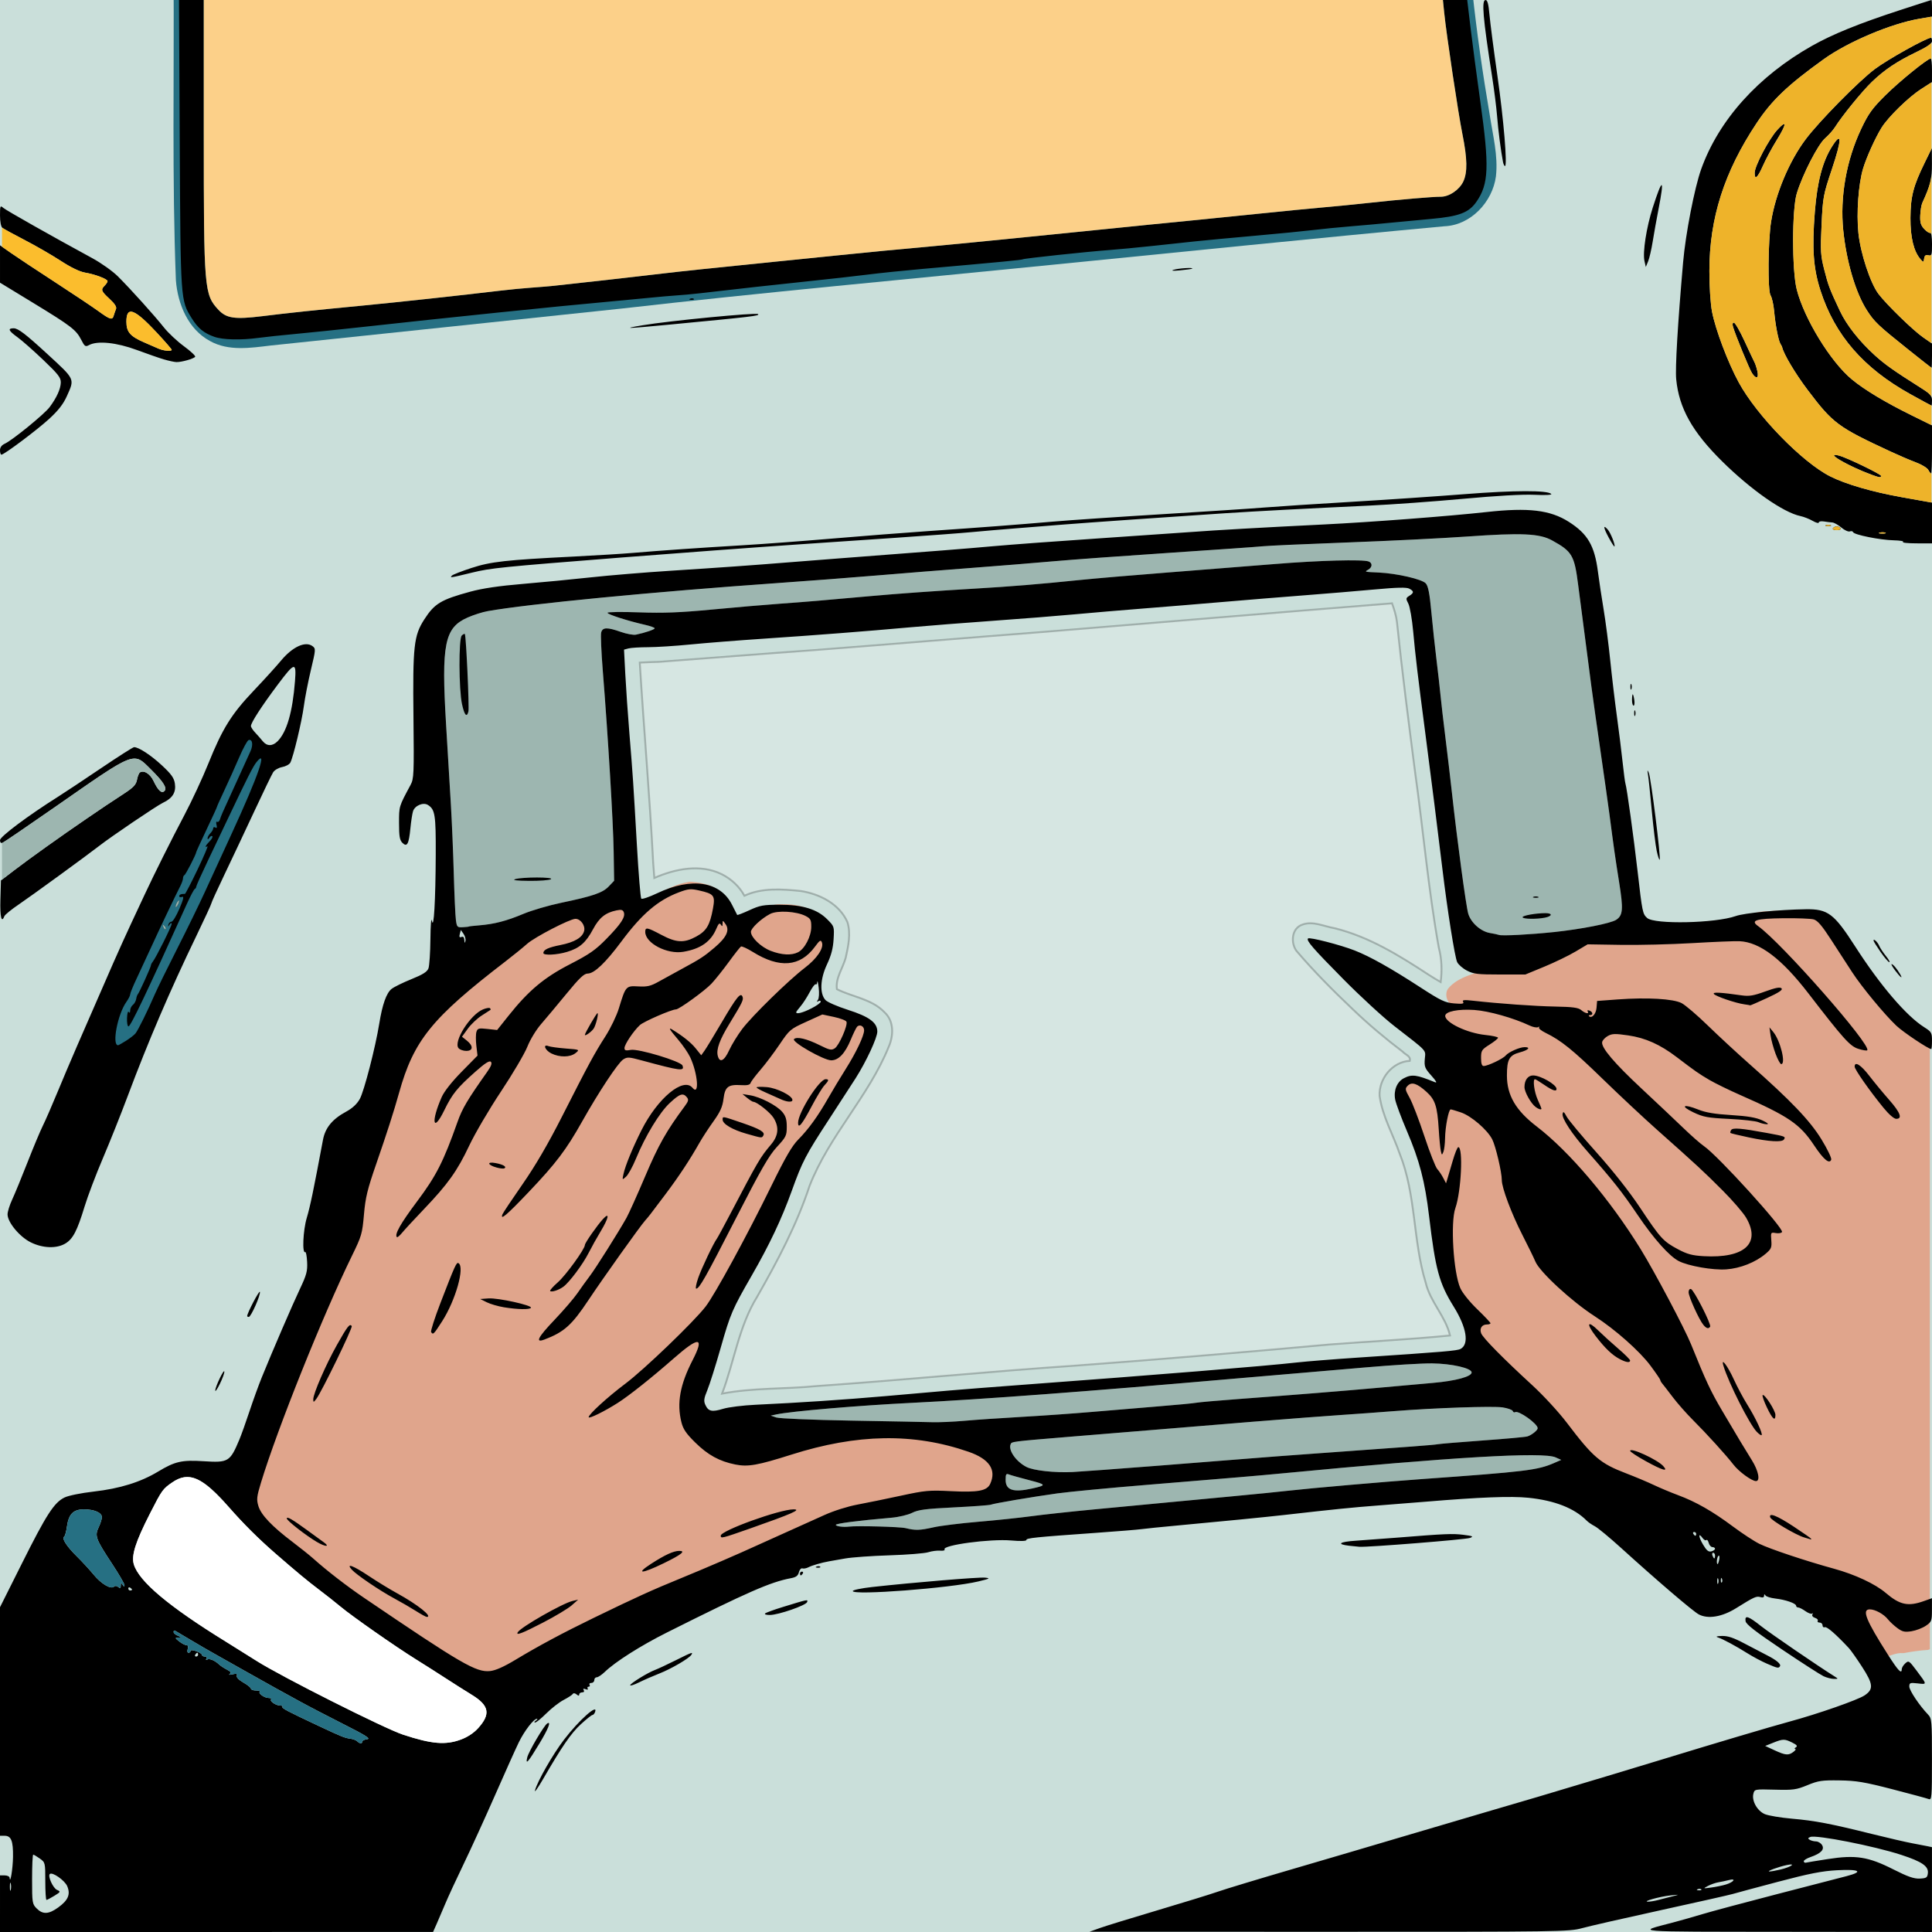 <?xml version="1.0" encoding="UTF-8" standalone="no"?>
<!-- Created with Inkscape (http://www.inkscape.org/) -->

<svg
   width="1024"
   height="1024.003"
   viewBox="0 0 270.933 270.934"
   version="1.1"
   id="svg5"
   inkscape:version="1.2.2 (b0a8486, 2022-12-01)"
   sodipodi:docname="office.svg"
   xml:space="preserve"
   xmlns:inkscape="http://www.inkscape.org/namespaces/inkscape"
   xmlns:sodipodi="http://sodipodi.sourceforge.net/DTD/sodipodi-0.dtd"
   xmlns="http://www.w3.org/2000/svg"
   xmlns:svg="http://www.w3.org/2000/svg"
   xmlns:rdf="http://www.w3.org/1999/02/22-rdf-syntax-ns#"
   xmlns:cc="http://creativecommons.org/ns#"
   xmlns:dc="http://purl.org/dc/elements/1.1/"><title
     id="title35894">office</title><sodipodi:namedview
     id="namedview7"
     pagecolor="#ffffff"
     bordercolor="#666666"
     borderopacity="1.0"
     inkscape:pageshadow="2"
     inkscape:pageopacity="0.0"
     inkscape:pagecheckerboard="false"
     inkscape:document-units="mm"
     showgrid="false"
     units="px"
     inkscape:zoom="0.48427471"
     inkscape:cx="597.80119"
     inkscape:cy="531.72299"
     inkscape:window-width="1792"
     inkscape:window-height="1067"
     inkscape:window-x="0"
     inkscape:window-y="25"
     inkscape:window-maximized="1"
     inkscape:current-layer="layer1"
     fit-margin-top="0"
     fit-margin-left="0"
     fit-margin-right="0"
     fit-margin-bottom="0"
     inkscape:showpageshadow="2"
     inkscape:deskcolor="#d1d1d1" /><defs
     id="defs2"><filter
       inkscape:collect="always"
       style="color-interpolation-filters:sRGB"
       id="filter34148"
       x="-0.032"
       y="-0.111"
       width="1.064"
       height="1.223"><feGaussianBlur
         inkscape:collect="always"
         stdDeviation="2.462"
         id="feGaussianBlur34150" /></filter><clipPath
       clipPathUnits="userSpaceOnUse"
       id="clipPath34206"><rect
         style="fill:#267083;fill-opacity:1;stroke:none;stroke-width:0.265;stroke-dasharray:none;stop-color:#000000"
         id="rect34208"
         width="241.522"
         height="64.713"
         x="26.97"
         y="46.499" /></clipPath><filter
       inkscape:collect="always"
       style="color-interpolation-filters:sRGB"
       id="filter34210"
       x="-0.128"
       y="-0.055"
       width="1.256"
       height="1.11"><feGaussianBlur
         inkscape:collect="always"
         stdDeviation="1.664"
         id="feGaussianBlur34212" /></filter><clipPath
       clipPathUnits="userSpaceOnUse"
       id="clipPath34216"><rect
         style="fill:#267083;fill-opacity:1;stroke:none;stroke-width:0.265;stroke-dasharray:none;stop-color:#000000"
         id="rect34218"
         width="45.973"
         height="85.46"
         x="251.857"
         y="46.499" /></clipPath><filter
       inkscape:collect="always"
       style="color-interpolation-filters:sRGB"
       id="filter34222"
       x="-0.033"
       y="-0.069"
       width="1.066"
       height="1.139"><feGaussianBlur
         inkscape:collect="always"
         stdDeviation="3.234"
         id="feGaussianBlur34224" /></filter><clipPath
       clipPathUnits="userSpaceOnUse"
       id="clipPath34228"><rect
         style="fill:#267083;fill-opacity:1;stroke:none;stroke-width:0.265;stroke-dasharray:none;stop-color:#000000"
         id="rect34230"
         width="254.454"
         height="170.895"
         x="43.151"
         y="134.578" /></clipPath><filter
       inkscape:collect="always"
       style="color-interpolation-filters:sRGB"
       id="filter35819"
       x="-0.14"
       y="-0.071"
       width="1.281"
       height="1.141"><feGaussianBlur
         inkscape:collect="always"
         stdDeviation="1.32"
         id="feGaussianBlur35821" /></filter><filter
       inkscape:collect="always"
       style="color-interpolation-filters:sRGB"
       id="filter36143"
       x="-0.054"
       y="-0.056"
       width="1.108"
       height="1.111"><feGaussianBlur
         inkscape:collect="always"
         stdDeviation="2.5"
         id="feGaussianBlur36145" /></filter></defs><g
     inkscape:label="Layer 1"
     inkscape:groupmode="layer"
     id="layer1"
     transform="translate(-26.97,-46.499)"><rect
       style="display:inline;fill:#cadfda;fill-opacity:1;stroke:none;stroke-width:0.265;stroke-dasharray:none;stop-color:#000000"
       id="rect25619"
       width="270.933"
       height="270.934"
       x="26.97"
       y="46.499" /><path
       id="path35957"
       style="opacity:0.475;fill:#ffffff;fill-opacity:1;stroke:#000000;stroke-width:0.265px;stroke-linecap:butt;stroke-linejoin:miter;stroke-opacity:1;filter:url(#filter36143)"
       d="m 222.098,131.117 c -16.339,1.3 -32.686,2.681 -49.028,4.017 -10.655,0.821 -21.304,1.715 -31.958,2.537 -7.247,0.516 -14.49,1.099 -21.734,1.643 -0.899,0.035 -1.832,0.051 -2.69,0.104 0.574,9.368 1.398,18.737 1.883,28.096 0.044,0.702 0.099,1.403 0.158,2.103 2.924,-1.275 6.435,-2 9.43,-0.535 1.337,0.66 2.486,1.718 3.205,3.027 2.467,-1.142 5.284,-0.93 7.913,-0.659 2.639,0.416 5.409,1.808 6.53,4.356 0.51,1.636 0.12,3.384 -0.238,5.008 -0.405,1.458 -1.445,2.841 -1.235,4.402 2.178,1.098 4.913,1.377 6.684,3.249 1.338,1.23 1.269,3.271 0.586,4.82 -2.824,6.989 -8.365,12.482 -11.102,19.511 -1.796,5.459 -4.505,10.55 -7.338,15.529 -2.576,4.154 -3.223,9.095 -4.93,13.606 4.359,-0.837 8.825,-0.616 13.228,-1.057 12.077,-0.84 24.125,-2.041 36.204,-2.859 11.939,-0.884 23.869,-1.89 35.792,-2.975 5.616,-0.433 11.245,-0.707 16.852,-1.259 -0.628,-2.688 -2.78,-4.714 -3.412,-7.409 -1.808,-5.917 -1.331,-12.33 -3.656,-18.117 -0.928,-2.684 -2.416,-5.218 -2.805,-8.062 -0.134,-2.399 1.785,-4.798 4.23,-4.926 0.182,-0.668 -0.64,-0.87 -0.994,-1.283 -2.436,-1.856 -4.788,-3.818 -6.995,-5.944 -2.756,-2.609 -5.441,-5.309 -7.905,-8.195 -0.824,-1.141 -0.681,-3.135 0.791,-3.667 1.521,-0.586 3.081,0.248 4.583,0.493 4.804,1.189 9.059,3.83 13.151,6.51 0.548,0.35 1.115,0.7 1.702,1.035 0.206,-1.618 0.156,-3.265 -0.267,-4.844 -1.466,-8.188 -2.182,-16.485 -3.338,-24.719 -0.897,-6.988 -1.805,-13.976 -2.534,-20.984 -0.096,-0.831 -0.389,-1.742 -0.686,-2.568 z" /><path
       id="path27051"
       style="mix-blend-mode:normal;fill:#e0a58c;fill-opacity:1;stroke-width:0.265;filter:url(#filter34222)"
       d="m 123.613,170.158 c -3.19,0.543 -5.965,2.623 -8.074,4.91 0.293,-1.156 -0.892,-2.378 -2.058,-1.987 -1.564,0.185 -2.997,1.133 -3.838,2.456 -0.578,-1.081 -2.047,-1.617 -3.124,-0.938 -2.809,1.175 -5.535,2.637 -7.807,4.687 -4.716,3.817 -9.871,7.327 -13.406,12.355 -2.253,3.264 -3.193,7.166 -4.307,10.912 -1.134,3.725 -2.603,7.414 -3.622,11.21 -0.545,2.377 -0.263,4.95 -1.427,7.165 -1.37,2.851 -2.713,5.716 -3.951,8.627 -3.514,8.123 -6.807,16.366 -9.521,24.785 -0.43,1.385 -0.779,2.955 -0.02,4.297 1.177,2.216 3.345,3.648 5.236,5.204 2.716,2.094 5.22,4.451 8.046,6.403 4.041,2.873 8.203,5.59 12.347,8.302 1.993,1.27 4.014,2.61 6.299,3.284 2.366,0.45 4.413,-1.139 6.352,-2.229 6.001,-3.47 12.256,-6.478 18.582,-9.3 5.032,-2.156 10.113,-4.197 15.081,-6.498 3.425,-1.512 6.799,-3.148 10.279,-4.527 3.014,-0.99 6.275,-1.337 9.403,-2.124 2.055,-0.48 4.17,-0.668 6.273,-0.49 1.839,0.045 3.854,0.331 5.531,-0.595 1.754,-1.246 1.72,-4.132 0.052,-5.444 -1.673,-1.47 -3.953,-1.879 -6.027,-2.493 -7.413,-1.854 -15.265,-0.963 -22.452,1.409 -2.028,0.592 -4.094,1.39 -6.246,1.396 -3.041,-0.165 -5.74,-2.127 -7.41,-4.586 -1.127,-2.765 -0.207,-5.869 1.128,-8.387 0.432,-0.972 1.022,-1.945 1.097,-3.021 -0.016,-0.99 -1.224,-1.687 -2.063,-1.105 -0.257,0.087 -0.903,0.536 -0.87,0.463 1.771,-1.805 3.636,-3.576 4.87,-5.811 2.317,-3.85 4.378,-7.85 6.436,-11.843 1.476,-2.875 2.794,-5.844 4.485,-8.604 1.185,-1.58 2.678,-2.918 3.672,-4.643 1.663,-2.602 3.179,-5.295 4.794,-7.925 0.798,-1.479 1.756,-3.006 1.85,-4.723 -0.089,-1.149 -1.566,-1.911 -2.531,-1.248 -0.307,-0.879 -1.391,-1.131 -2.201,-1.357 -1.025,-0.115 -2.114,-0.755 -3.1,-0.151 -1.888,0.989 -4.254,1.561 -5.384,3.548 -1.389,2.121 -3.063,4.108 -4.591,6.081 -1.266,-0.113 -2.948,-0.101 -3.592,1.228 -0.546,1.25 -0.376,2.781 -1.357,3.838 -2.254,3.189 -4.011,6.701 -6.387,9.809 -1.712,2.396 -3.626,4.64 -5.348,7.029 2.064,-3.242 3.256,-6.953 4.921,-10.372 1.157,-2.559 2.687,-4.927 4.392,-7.149 0.359,-0.455 0.509,-1.191 0.493,-1.635 1.133,-0.117 1.402,-1.528 1.209,-2.458 -0.087,-0.588 -0.173,-1.179 -0.339,-1.751 0.396,-0.533 0.802,-1.06 1.168,-1.615 0.057,0.942 0.899,1.953 1.915,1.606 1.27,-0.378 1.523,-1.857 2.2,-2.824 1.396,-2.573 3.635,-4.517 5.664,-6.574 1.708,-1.704 3.601,-3.208 5.393,-4.815 1.002,-0.965 2.009,-2.426 1.422,-3.865 -0.245,-0.543 -0.936,-0.784 -1.455,-0.676 0.222,-1.104 0.176,-2.542 -0.916,-3.174 -1.406,-0.89 -3.167,-0.973 -4.785,-0.91 -1.819,0.211 -3.337,1.476 -4.438,2.863 -0.434,0.626 -0.434,1.499 0.018,2.117 -0.699,-0.311 -1.537,-0.015 -1.875,0.67 -1.853,2.294 -3.378,4.942 -5.945,6.555 -1.01,0.797 -2.089,1.538 -3.362,1.835 -1.552,0.578 -3.148,1.197 -4.473,2.197 -1.065,1.114 -2.156,2.401 -2.435,3.952 -0.07,0.4 0.467,0.788 -0.074,0.992 -1.174,1.274 -2.069,2.783 -3.027,4.222 -2.298,3.584 -4.109,7.501 -6.904,10.747 3.538,-5.882 6.117,-12.238 9.835,-18.008 1.028,-1.7 1.535,-3.645 2.227,-5.482 0.413,-0.301 1.019,0.036 1.513,-0.074 1.851,0.046 3.312,-1.204 4.888,-1.975 2.644,-1.406 5.396,-2.852 7.346,-5.186 0.798,-0.964 1.047,-2.455 0.172,-3.456 -0.379,-0.388 -0.908,-1.07 -1.463,-0.613 -0.273,0.064 0.127,-0.745 0.086,-1.051 0.182,-1.006 -0.034,-2.211 -1.036,-2.702 -0.985,-0.478 -2.102,-0.693 -3.189,-0.772 -0.082,0.003 -0.164,0.005 -0.246,0.008 z m 152.105,4.074 c -1.212,0.125 -2.779,-0.106 -3.58,1.021 -0.519,0.972 0.456,1.826 1.187,2.311 0.273,0.286 1.324,1.065 0.388,0.558 -1.595,-0.771 -3.402,-0.794 -5.129,-0.632 -5.985,0.281 -11.976,0.603 -17.969,0.385 -0.737,-0.017 -1.52,-0.061 -2.099,0.483 -2.506,1.514 -5.209,2.721 -7.941,3.736 -1.965,-0.015 -3.988,-0.129 -5.858,0.597 -1.688,0.518 -3.562,1.069 -4.71,2.494 -0.417,0.663 -0.192,1.591 0.318,2.094 -0.956,0.186 -2.043,1.041 -1.66,2.123 0.469,1.339 1.953,1.896 3.142,2.437 0.885,0.359 1.816,0.595 2.755,0.766 -0.856,0.584 -1.062,1.664 -0.943,2.631 -0.064,0.913 0.652,2.028 1.671,1.774 0.696,-0.113 1.354,-0.39 1.977,-0.712 -0.3,2.773 0.762,5.637 2.84,7.507 1.793,1.716 3.882,3.101 5.557,4.946 5.362,5.437 9.769,11.788 13.34,18.504 1.924,3.552 3.803,7.141 5.259,10.915 1.216,2.993 2.715,5.86 4.422,8.601 1.087,1.844 2.226,3.658 3.291,5.516 -1.499,-1.339 -2.627,-3.036 -4.035,-4.45 -2.579,-2.807 -5.449,-5.418 -7.445,-8.695 -2.525,-4.054 -6.417,-7.002 -10.315,-9.65 -2.431,-1.767 -4.776,-3.725 -6.648,-6.088 -0.864,-1.489 -1.509,-3.093 -2.319,-4.613 -1.089,-2.294 -2.245,-4.638 -2.613,-7.172 -0.244,-2.061 -0.674,-4.144 -1.547,-6.031 -1.438,-2.209 -3.713,-3.975 -6.319,-4.514 -0.536,-0.172 -1.047,0.106 -1.333,0.563 -0.293,-1.453 -1.271,-2.638 -2.468,-3.463 -0.894,-0.788 -2.406,-1.129 -3.308,-0.168 -0.746,0.68 -0.66,1.837 -0.095,2.599 1.732,3.328 2.384,7.111 4.132,10.424 0.974,1.283 1.564,2.802 2.345,4.202 0.122,-0.35 0.48,-1.673 0.447,-1.381 -0.24,1.431 -0.774,2.805 -0.752,4.275 -0.145,2.807 0.114,5.644 0.724,8.385 0.546,2.129 2.266,3.619 3.75,5.121 -0.978,0.868 -0.716,2.48 0.239,3.261 3.775,4.351 8.563,7.749 11.961,12.442 1.922,2.545 4.05,5.219 7.168,6.313 3.2,1.281 6.334,2.714 9.531,4 3.236,1.286 5.878,3.601 8.763,5.481 2.486,1.579 5.386,2.297 8.15,3.225 3.66,1.18 7.606,1.908 10.725,4.304 1.083,0.972 2.385,1.823 3.891,1.852 0.762,0.045 1.521,-0.127 2.232,-0.385 0.025,0.579 0.146,1.383 -0.574,1.584 -0.842,0.468 -2.085,0.899 -2.839,0.053 -1.081,-1.003 -2.073,-2.27 -3.608,-2.559 -0.961,-0.307 -2.284,0.292 -2.187,1.43 0.123,1.804 1.358,3.254 2.175,4.793 0.328,0.542 0.668,1.078 0.997,1.619 1.04,-0.215 2.001,-0.822 3.089,-0.717 1.136,-0.204 2.283,-0.385 3.429,-0.451 0.565,-0.158 1.098,-0.407 1.648,-0.609 0,-28.32 0,-56.639 0,-84.959 -0.255,-0.541 -0.553,-1.609 -1.35,-1.293 -0.414,0.127 -0.429,0.763 -0.617,0.965 -2.013,-1.228 -3.957,-2.751 -5.441,-4.649 -2.895,-3.212 -5.169,-6.902 -7.497,-10.526 -0.778,-1.077 -1.635,-2.423 -3.105,-2.509 -1.741,-0.104 -3.49,-0.106 -5.234,-0.062 z m -164.371,6.033 c -0.724,0.729 -1.397,1.681 -2.488,1.807 -1.117,0.371 -1.755,1.47 -2.557,2.262 -1.537,1.828 -3.043,3.685 -4.591,5.503 -1.438,1.883 -2.155,4.177 -3.473,6.135 -2.33,3.804 -4.921,7.464 -6.809,11.522 -0.674,1.314 -1.386,2.617 -2.267,3.806 1.643,-2.881 2.408,-6.145 3.852,-9.114 1.12,-2.101 2.723,-3.905 3.853,-5.993 0.382,-0.938 -0.475,-2.214 -1.531,-1.85 -0.521,0.398 -0.298,-0.488 -0.448,-0.779 -0.058,-0.581 -0.156,-1.164 -0.107,-1.749 0.794,0.041 1.581,0.171 2.373,0.24 2.387,-3.02 4.779,-6.23 8.18,-8.242 1.976,-1.206 4.25,-2.14 6.09,-3.637 l -0.066,0.076 z m 145.496,7.309 c 1.845,0.058 3.793,-0.106 5.533,0.597 2.913,2.208 5.352,4.958 8.118,7.339 2.401,2.177 4.873,4.285 7.138,6.605 -4.081,-2.461 -8.89,-3.743 -12.695,-6.58 -2.683,-2.033 -5.465,-4.274 -8.903,-4.78 -1.537,-0.288 -3.427,-0.679 -4.691,0.513 -0.811,0.652 -1.015,1.903 -0.336,2.724 1.602,2.507 3.928,4.423 6.04,6.481 2.947,2.748 5.788,5.618 8.91,8.17 3.034,2.768 5.736,5.877 8.433,8.967 0.268,0.41 1.002,0.846 0.245,1.127 -0.736,0.669 -0.069,1.721 -0.417,2.501 -0.804,0.678 -1.702,1.259 -2.691,1.627 1.383,-0.608 2.296,-2.09 2.109,-3.606 -0.186,-2.175 -1.82,-3.834 -3.202,-5.379 -5.301,-5.562 -11.325,-10.342 -16.806,-15.704 -3.024,-2.868 -5.915,-6.055 -9.702,-7.942 -0.133,-0.739 -1.011,-0.943 -1.624,-0.779 -0.91,-0.247 -1.736,-0.722 -2.628,-1.022 2.653,0.207 5.324,0.236 7.974,0.415 0.771,0.174 1.265,0.81 1.887,1.216 1.176,0.427 2.225,-0.775 2.34,-1.869 0.002,-0.667 0.983,-0.277 1.447,-0.446 1.158,-0.088 2.339,-0.148 3.522,-0.175 z"
       clip-path="url(#clipPath34228)" /><path
       id="path26638"
       style="fill:#9db6b0;fill-opacity:1;stroke-width:0.265"
       d="m 239.37,121.419 c 2.762,-0.014 4.152,0.257 5.252,0.862 2.817,1.55 3.131,2.085 3.66,6.239 0.392,3.073 0.901,6.979 1.844,14.155 0.21,1.601 0.806,5.827 1.323,9.393 0.517,3.565 1.065,7.435 1.216,8.599 0.606,4.654 0.831,6.228 1.363,9.564 0.603,3.783 0.537,4.636 -0.412,5.257 -0.766,0.502 -4.871,1.311 -8.762,1.726 -3.247,0.347 -7.268,0.556 -7.673,0.399 -0.146,-0.056 -0.714,-0.177 -1.262,-0.269 -1.294,-0.216 -2.668,-1.438 -3.047,-2.708 -0.305,-1.019 -1.533,-10.117 -2.279,-16.88 -0.225,-2.037 -0.639,-5.55 -0.921,-7.805 -0.282,-2.256 -0.592,-4.934 -0.69,-5.953 -0.098,-1.019 -0.353,-3.281 -0.568,-5.027 -0.215,-1.746 -0.538,-4.746 -0.718,-6.666 -0.243,-2.593 -0.444,-3.62 -0.782,-3.994 -0.532,-0.587 -4.071,-1.403 -6.588,-1.517 -2.06,-0.094 -2.028,-0.085 -1.466,-0.412 0.577,-0.336 0.6,-0.928 0.044,-1.141 -0.823,-0.316 -6.964,-0.148 -13.207,0.361 -3.493,0.285 -10.22,0.817 -14.949,1.184 -4.729,0.367 -10.325,0.845 -12.435,1.062 -5.578,0.574 -9.599,0.904 -14.684,1.203 -5.407,0.318 -10.859,0.709 -14.51,1.04 -6.436,0.584 -9.265,0.822 -12.742,1.07 -2.037,0.146 -6.324,0.514 -9.525,0.818 -4.513,0.429 -6.816,0.518 -10.253,0.396 -2.437,-0.086 -4.432,-0.059 -4.432,0.06 0,0.225 2.806,1.127 5.226,1.679 0.764,0.174 1.389,0.397 1.389,0.494 0,0.172 -1.327,0.625 -2.624,0.896 -0.352,0.073 -1.3,-0.099 -2.107,-0.382 -1.944,-0.683 -2.576,-0.665 -2.771,0.079 -0.086,0.327 0.015,2.738 0.225,5.358 0.737,9.199 1.46,21.209 1.524,25.313 l 0.065,4.146 -0.749,0.785 c -0.863,0.905 -2.201,1.367 -6.678,2.303 -1.757,0.367 -4.138,1.065 -5.292,1.55 -2.368,0.995 -4.076,1.439 -6.199,1.611 -0.8,0.065 -1.455,0.139 -1.455,0.166 0,0.026 -0.377,0.07 -0.837,0.096 -0.789,0.045 -0.845,-0.014 -0.98,-1.027 -0.079,-0.591 -0.212,-3.516 -0.296,-6.499 -0.084,-2.983 -0.267,-7.329 -0.406,-9.657 -0.139,-2.328 -0.443,-7.388 -0.674,-11.245 -0.679,-11.294 -0.222,-13.566 3.014,-14.998 0.826,-0.366 2.098,-0.77 2.825,-0.9 5.699,-1.014 23.228,-2.71 40.746,-3.942 4.22,-0.297 10.53,-0.781 14.023,-1.075 3.493,-0.295 9.386,-0.764 13.097,-1.043 3.711,-0.279 8.83,-0.694 11.377,-0.921 2.547,-0.227 9.928,-0.766 16.404,-1.196 6.476,-0.43 12.369,-0.844 13.097,-0.92 0.728,-0.076 6.085,-0.316 11.906,-0.534 5.821,-0.217 13.322,-0.589 16.669,-0.826 2.878,-0.204 5.029,-0.315 6.686,-0.324 z m -11.561,116.276 c 2.773,0.037 5.536,0.672 5.536,1.271 0,0.581 -2.231,1.186 -5.403,1.466 -1.612,0.142 -4.956,0.441 -7.43,0.664 -5.238,0.472 -12.069,1.022 -19.711,1.588 -2.983,0.221 -5.722,0.461 -6.085,0.533 -0.364,0.073 -2.805,0.305 -5.424,0.516 -2.619,0.211 -6.787,0.559 -9.26,0.774 -2.474,0.214 -6.879,0.526 -9.79,0.691 -2.91,0.166 -6.533,0.413 -8.05,0.55 -1.517,0.136 -3.541,0.224 -4.498,0.195 -0.957,-0.029 -6.086,-0.129 -11.397,-0.223 -5.311,-0.093 -10.014,-0.289 -10.451,-0.435 l -0.794,-0.265 0.794,-0.169 c 2.119,-0.451 11.518,-1.252 19.05,-1.624 9.667,-0.477 24.949,-1.622 44.45,-3.329 3.347,-0.293 7.455,-0.644 9.128,-0.78 1.673,-0.136 6.138,-0.52 9.922,-0.852 3.784,-0.332 8.019,-0.589 9.413,-0.571 z m 7.732,6.101 c 1.054,-0.004 1.823,0.018 2.158,0.071 0.721,0.115 1.357,0.344 1.412,0.508 0.055,0.165 0.201,0.238 0.325,0.161 0.479,-0.296 3.169,1.616 3.169,2.252 0,0.29 -0.875,0.981 -1.455,1.151 -0.291,0.085 -3.089,0.339 -6.218,0.565 -3.129,0.226 -5.986,0.463 -6.35,0.528 -0.62,0.11 -3.331,0.316 -17.462,1.324 -3.129,0.223 -7.117,0.525 -8.864,0.669 -1.746,0.145 -7.699,0.615 -13.229,1.045 -5.53,0.43 -10.77,0.817 -11.645,0.859 -2.518,0.122 -5.491,-0.206 -6.472,-0.714 -1.446,-0.748 -2.551,-2.314 -2.227,-3.157 0.156,-0.406 0.009,-0.387 8.306,-1.075 22.443,-1.863 33.048,-2.714 37.835,-3.038 2.401,-0.162 5.794,-0.41 7.541,-0.549 4.282,-0.342 10.013,-0.589 13.176,-0.6 z m 6.207,6.77 c 1.808,0.006 2.928,0.108 3.371,0.306 l 0.794,0.354 -0.994,0.431 c -2.348,1.02 -3.896,1.207 -18.718,2.271 -5.192,0.373 -15.465,1.268 -18.389,1.602 -1.31,0.15 -4.822,0.502 -7.805,0.782 -2.983,0.28 -7.329,0.691 -9.657,0.913 -2.328,0.222 -6.853,0.651 -10.054,0.954 -3.201,0.303 -7.131,0.73 -8.731,0.948 -1.601,0.218 -4.934,0.568 -7.408,0.777 -2.474,0.209 -5.295,0.558 -6.27,0.776 -1.948,0.435 -2.537,0.453 -3.917,0.116 -0.793,-0.194 -6.762,-0.354 -7.938,-0.213 -0.809,0.097 -1.852,-0.043 -1.852,-0.248 0,-0.194 3.186,-0.603 7.805,-1.001 1.021,-0.088 2.319,-0.395 2.892,-0.685 0.854,-0.431 1.899,-0.568 5.849,-0.763 2.645,-0.131 4.975,-0.301 5.178,-0.378 0.507,-0.194 5.841,-1.098 9.364,-1.588 1.601,-0.222 7.256,-0.761 12.568,-1.196 12.782,-1.048 15.484,-1.277 18.785,-1.594 18.092,-1.734 29.703,-2.583 35.126,-2.565 z m -73.529,2.644 c 0.062,-0.002 0.139,0.02 0.237,0.059 0.255,0.102 1.535,0.462 2.844,0.8 2.435,0.628 2.464,0.714 0.397,1.174 -2.64,0.588 -3.704,0.238 -3.704,-1.219 0,-0.593 0.041,-0.809 0.226,-0.814 z" /><path
       id="path33448"
       style="mix-blend-mode:normal;fill:#267083;fill-opacity:1;stroke-width:0.265;filter:url(#filter34148)"
       d="m 51.311,42.793 c 0.092,14.339 -0.23,28.687 0.326,43.02 0.256,3.326 1.72,6.87 4.789,8.514 2.599,1.449 5.677,0.963 8.488,0.627 16.396,-1.73 32.795,-3.43 49.189,-5.179 20.064,-2.29 40.175,-4.112 60.271,-6.128 18.381,-1.815 36.756,-3.72 55.147,-5.417 3.71,-0.148 6.753,-3.416 7.229,-6.997 0.331,-2.914 -0.446,-5.796 -0.874,-8.658 -0.981,-5.742 -1.811,-11.532 -2.433,-17.319 -0.098,-0.997 -0.197,-1.994 -0.295,-2.991 -60.613,0 -121.225,0 -181.838,0 0,0.176 0,0.353 0,0.529 z"
       clip-path="url(#clipPath34206)" /><path
       id="path26652"
       style="mix-blend-mode:normal;fill:#267083;fill-opacity:1;stroke-width:0.265;filter:url(#filter35819)"
       d="m 61.971,149.203 c -1.246,0.055 -1.599,1.466 -2.103,2.37 -2.129,4.784 -4.324,9.557 -6.491,14.334 -0.439,1.131 -1.069,2.185 -1.703,3.202 -0.387,1.705 -1.464,3.139 -2.099,4.751 -1.782,3.827 -3.668,7.615 -5.279,11.516 -0.386,1.09 -1.161,1.991 -1.478,3.117 -0.512,1.459 -0.876,3.059 -0.618,4.601 0.263,0.944 1.511,1.395 2.255,0.698 1.333,-0.712 2.646,-1.681 3.171,-3.159 1.767,-3.556 3.33,-7.211 5.199,-10.717 3.512,-7.021 6.767,-14.175 9.954,-21.35 0.672,-1.728 1.484,-3.432 1.876,-5.249 0.192,-0.82 -0.57,-1.796 -1.438,-1.461 0.427,-1 0.103,-2.675 -1.246,-2.652 z M 58.375,162.07 c 0.186,0.74 -1.08,0.718 -0.906,-0.001 -0.066,-0.38 0.73,0.048 0.906,0.001 z m -0.678,1.295 c -0.217,0.741 -1.248,-0.285 -0.143,-0.038 0.016,0.055 0.169,-0.071 0.143,0.038 z" /><path
       style="fill:#000000;stroke-width:0.265"
       d="m 26.97,313.464 v -3.969 h 0.661 c 0.364,0 0.673,0.149 0.688,0.331 0.08,1.009 0.454,-1.287 0.476,-2.928 0.031,-2.241 -0.254,-2.959 -1.174,-2.959 h -0.652 v -16.025 -16.025 l 3.109,-6.209 c 3.409,-6.809 4.479,-8.464 5.935,-9.178 0.551,-0.27 2.314,-0.629 4.098,-0.833 3.671,-0.42 6.574,-1.322 9.032,-2.804 2.365,-1.426 3.331,-1.647 6.368,-1.452 3.493,0.224 3.715,0.09 5.027,-3.036 0.275,-0.655 0.914,-2.441 1.42,-3.969 0.506,-1.528 1.283,-3.671 1.726,-4.763 1.495,-3.685 4.294,-10.172 5.365,-12.435 0.913,-1.93 1.054,-2.461 0.99,-3.742 -0.041,-0.821 -0.158,-1.443 -0.259,-1.382 -0.46,0.277 -0.315,-3.043 0.209,-4.798 0.477,-1.598 0.946,-3.853 2.274,-10.946 0.317,-1.693 1.311,-2.901 3.251,-3.952 0.875,-0.474 1.515,-1.068 1.908,-1.771 0.604,-1.079 2.196,-7.238 2.735,-10.583 0.433,-2.686 1.003,-4.289 1.729,-4.86 0.35,-0.276 1.601,-0.89 2.779,-1.365 1.591,-0.641 2.205,-1.028 2.386,-1.504 0.134,-0.352 0.259,-2.21 0.278,-4.129 0.02,-1.973 0.11,-3.086 0.208,-2.562 0.265,1.416 0.512,-2.834 0.538,-9.26 0.023,-5.594 -0.096,-6.35 -1.098,-6.975 -0.662,-0.414 -1.847,0.091 -2.089,0.89 -0.11,0.364 -0.275,1.439 -0.367,2.39 -0.214,2.217 -0.47,2.682 -1.12,2.033 -0.381,-0.381 -0.473,-0.917 -0.473,-2.778 0,-2.377 -0.029,-2.28 1.619,-5.348 0.463,-0.863 0.491,-1.51 0.405,-9.447 -0.109,-10.048 0.051,-11.489 1.526,-13.771 1.434,-2.219 2.329,-2.757 6.451,-3.88 1.7,-0.463 4.037,-0.808 7.357,-1.086 2.676,-0.224 6.949,-0.636 9.496,-0.915 2.547,-0.279 7.547,-0.695 11.112,-0.923 7.048,-0.452 11.538,-0.771 16.669,-1.187 1.819,-0.147 4.915,-0.39 6.879,-0.539 13.686,-1.039 17.857,-1.369 21.828,-1.726 2.474,-0.222 8.903,-0.7 14.287,-1.061 5.384,-0.361 11.337,-0.772 13.229,-0.913 3.772,-0.281 10.21,-0.648 18.785,-1.07 6.656,-0.328 17.587,-1.163 22.886,-1.749 5.856,-0.647 8.905,-0.283 11.509,1.375 2.654,1.69 3.616,3.335 4.087,6.996 0.159,1.237 0.519,3.618 0.799,5.292 0.28,1.673 0.697,4.888 0.928,7.144 0.23,2.256 0.648,5.768 0.929,7.805 0.281,2.037 0.641,4.933 0.802,6.434 0.16,1.502 0.342,2.871 0.402,3.043 0.19,0.537 1.156,7.514 1.71,12.351 0.649,5.667 0.7,5.917 1.33,6.488 1.024,0.927 9.581,0.743 12.428,-0.267 1.198,-0.425 6.087,-0.901 9.812,-0.956 3.112,-0.045 3.969,0.6 6.945,5.231 3.499,5.445 7.162,9.729 9.673,11.314 1.011,0.638 1.089,0.772 1.089,1.874 0,0.653 -0.047,1.187 -0.105,1.187 -0.393,0 -3.941,-2.374 -4.888,-3.271 -1.671,-1.582 -4.85,-5.429 -6.203,-7.507 -0.642,-0.985 -1.953,-3.008 -2.914,-4.495 -1.311,-2.03 -1.931,-2.756 -2.484,-2.91 -0.405,-0.113 -2.328,-0.186 -4.272,-0.163 -3.83,0.047 -4.646,0.303 -3.518,1.104 3.284,2.333 15.96,16.757 15.303,17.414 -0.083,0.083 -0.655,-0.011 -1.27,-0.21 -1.151,-0.37 -2.075,-1.399 -6.972,-7.759 -3.747,-4.865 -6.822,-7.197 -9.664,-7.327 -0.655,-0.03 -3.631,0.09 -6.615,0.267 -2.983,0.177 -7.508,0.287 -10.054,0.246 l -4.63,-0.075 -1.711,1.018 c -0.941,0.56 -2.906,1.511 -4.366,2.114 l -2.655,1.096 -3.572,0.003 c -3.109,0.002 -3.709,-0.069 -4.63,-0.549 -0.582,-0.303 -1.197,-0.839 -1.367,-1.191 -0.324,-0.671 -1.38,-7.328 -2.054,-12.942 -0.602,-5.015 -1.644,-13.293 -2.399,-19.05 -1.071,-8.172 -1.411,-11.026 -1.714,-14.378 -0.156,-1.724 -0.461,-3.477 -0.679,-3.898 -0.367,-0.71 -0.357,-0.788 0.138,-1.097 0.672,-0.42 0.672,-0.642 -0.002,-1.003 -0.39,-0.209 -1.7,-0.179 -4.829,0.108 -2.362,0.217 -6.794,0.587 -9.85,0.822 -3.056,0.235 -8.176,0.652 -11.377,0.927 -3.201,0.275 -8.262,0.691 -11.245,0.925 -2.983,0.234 -7.329,0.602 -9.657,0.819 -2.328,0.216 -7.448,0.622 -11.377,0.902 -3.929,0.28 -9.168,0.691 -11.642,0.914 -6.244,0.562 -13.169,1.1 -20.637,1.602 -3.493,0.235 -8.076,0.597 -10.186,0.806 -2.11,0.209 -4.789,0.381 -5.953,0.383 -1.164,0.002 -2.399,0.08 -2.744,0.172 l -0.627,0.168 0.18,3.467 c 0.099,1.907 0.355,5.61 0.57,8.229 0.487,5.938 0.544,6.797 1.056,15.743 0.229,4.002 0.506,7.369 0.615,7.483 0.109,0.114 1.115,-0.228 2.234,-0.76 4.82,-2.289 8.839,-1.67 10.49,1.617 0.364,0.725 0.689,1.365 0.722,1.422 0.033,0.058 0.807,-0.239 1.72,-0.66 1.459,-0.673 1.962,-0.765 4.173,-0.766 3.264,-0.002 5.3,0.611 6.711,2.019 1.015,1.013 1.021,1.032 0.919,2.807 -0.075,1.295 -0.332,2.274 -0.932,3.553 -0.956,2.036 -1.043,4.066 -0.212,4.984 0.259,0.287 1.675,0.905 3.145,1.374 2.995,0.956 4.129,1.792 4.129,3.049 0,0.868 -1.55,4.203 -3.046,6.555 -0.556,0.873 -2.214,3.433 -3.686,5.689 -3.341,5.12 -3.771,5.946 -5.282,10.142 -1.408,3.909 -3.103,7.491 -5.592,11.819 -2.751,4.784 -2.985,5.328 -4.357,10.142 -0.712,2.498 -1.556,5.171 -1.875,5.94 -0.477,1.147 -0.527,1.516 -0.28,2.058 0.422,0.927 0.919,1.038 2.5,0.556 0.758,-0.231 2.806,-0.485 4.553,-0.566 6.011,-0.279 12.449,-0.708 18.256,-1.216 3.201,-0.28 7.19,-0.63 8.864,-0.777 1.673,-0.147 6.257,-0.505 10.186,-0.796 19.062,-1.41 34.164,-2.64 38.629,-3.145 1.31,-0.148 5.179,-0.456 8.599,-0.684 12.087,-0.805 13.84,-0.954 14.322,-1.212 1.235,-0.661 0.858,-2.998 -0.955,-5.918 -2.052,-3.305 -2.563,-5.184 -3.462,-12.716 -0.582,-4.878 -1.337,-7.773 -3.108,-11.924 -0.803,-1.882 -1.543,-3.871 -1.645,-4.419 -0.239,-1.283 0.253,-2.483 1.222,-2.985 1.124,-0.582 1.769,-0.499 4.341,0.555 0.36,0.148 0.205,-0.145 -0.487,-0.918 -0.914,-1.02 -1.007,-1.255 -0.922,-2.326 0.107,-1.347 0.513,-0.907 -4.279,-4.629 -1.528,-1.186 -4.729,-4.13 -7.114,-6.542 -4.306,-4.354 -5.263,-5.457 -4.982,-5.738 0.214,-0.214 4.54,0.899 6.54,1.683 2.16,0.847 5.032,2.459 9.225,5.181 2.875,1.866 3.449,2.138 4.734,2.245 1.143,0.095 1.416,0.047 1.252,-0.218 -0.166,-0.268 0.117,-0.303 1.351,-0.165 3.738,0.417 8.673,0.768 11.571,0.823 2.466,0.046 3.239,0.152 3.641,0.496 0.557,0.477 1.162,0.594 0.903,0.175 -0.093,-0.15 0.013,-0.194 0.249,-0.104 0.48,0.184 0.552,0.63 0.102,0.63 -0.17,0 -0.246,0.062 -0.17,0.139 0.383,0.383 0.986,-0.273 1.06,-1.153 l 0.081,-0.969 2.91,-0.214 c 4.117,-0.302 7.758,-0.092 8.939,0.517 0.523,0.27 2.178,1.684 3.679,3.144 1.501,1.459 4.098,3.863 5.771,5.341 5.88,5.193 8.537,7.971 10.161,10.619 0.834,1.361 1.451,2.646 1.37,2.856 -0.254,0.661 -1.081,-0.034 -2.397,-2.012 -1.993,-2.997 -3.57,-4.074 -10.325,-7.044 -1.601,-0.704 -3.565,-1.664 -4.366,-2.134 -1.481,-0.869 -1.977,-1.216 -4.578,-3.196 -2.33,-1.774 -4.383,-2.694 -6.799,-3.046 -1.834,-0.267 -2.261,-0.255 -2.862,0.082 -0.389,0.218 -0.746,0.602 -0.794,0.854 -0.15,0.78 1.692,2.948 5.595,6.587 2.062,1.923 4.661,4.376 5.776,5.451 1.114,1.076 2.424,2.227 2.91,2.558 1.948,1.326 11.241,11.558 10.94,12.045 -0.091,0.148 -0.487,0.212 -0.879,0.143 -0.693,-0.122 -0.71,-0.095 -0.622,1.014 0.081,1.018 -0.003,1.219 -0.792,1.887 -1.425,1.205 -3.552,2.048 -5.524,2.189 -1.866,0.134 -5.304,-0.466 -6.66,-1.162 -1.322,-0.678 -3.498,-3.116 -5.756,-6.451 -2.224,-3.283 -3.46,-4.847 -7.021,-8.881 -2.224,-2.52 -3.651,-4.684 -3.513,-5.33 0.079,-0.369 0.202,-0.282 0.562,0.396 0.254,0.478 2.137,2.74 4.185,5.027 2.311,2.581 4.625,5.513 6.099,7.73 2.874,4.322 3.262,4.748 5.324,5.847 1.304,0.695 2.004,0.884 3.609,0.975 5.728,0.325 8.067,-1.795 5.955,-5.398 -0.404,-0.689 -1.878,-2.399 -3.275,-3.8 -2.669,-2.675 -3.596,-3.533 -9.155,-8.472 -1.884,-1.673 -5.333,-4.898 -7.666,-7.166 -4.218,-4.101 -5.861,-5.428 -8.016,-6.476 -0.621,-0.302 -1.038,-0.649 -0.926,-0.772 0.111,-0.123 0.055,-0.138 -0.125,-0.035 -0.18,0.104 -0.716,0.005 -1.191,-0.219 -2.271,-1.072 -5.742,-2.05 -7.765,-2.189 -2.254,-0.155 -4.078,0.216 -4.078,0.828 0,0.95 3.079,2.416 5.622,2.677 0.982,0.101 1.786,0.278 1.786,0.393 0,0.115 -0.536,0.548 -1.19,0.961 -1.106,0.699 -1.19,0.832 -1.191,1.876 -2.7e-4,0.777 0.112,1.124 0.363,1.124 0.579,0 2.709,-1.012 3.086,-1.467 0.408,-0.491 1.963,-1.178 2.668,-1.178 0.902,0 0.517,0.414 -0.682,0.735 -1.48,0.396 -1.809,0.985 -1.809,3.24 0,2.778 1.243,4.906 4.179,7.154 4.578,3.505 10.269,10.22 14.565,17.182 1.96,3.177 6.188,11.159 7.077,13.361 2.082,5.156 2.753,6.59 4.36,9.315 2.266,3.844 3.017,5.095 4.177,6.957 0.921,1.477 1.199,2.91 0.565,2.91 -0.588,0 -2.4,-1.324 -3.154,-2.304 -1.013,-1.316 -3.747,-4.327 -5.677,-6.252 -0.899,-0.896 -2.176,-2.344 -2.837,-3.217 -0.661,-0.873 -1.325,-1.731 -1.474,-1.907 -0.15,-0.176 -0.272,-0.395 -0.272,-0.487 0,-0.092 -0.622,-1.004 -1.382,-2.026 -1.506,-2.025 -4.951,-5.078 -7.796,-6.909 -3.244,-2.087 -7.754,-6.245 -8.343,-7.69 -0.185,-0.454 -1.006,-2.135 -1.824,-3.736 -1.523,-2.98 -2.881,-6.599 -2.881,-7.675 0,-1.12 -0.852,-4.754 -1.341,-5.717 -0.684,-1.348 -2.935,-3.284 -4.397,-3.782 -0.68,-0.232 -1.324,-0.421 -1.432,-0.421 -0.287,0 -0.766,2.46 -0.787,4.048 -0.01,0.757 -0.116,1.614 -0.234,1.905 -0.202,0.496 -0.225,0.488 -0.361,-0.132 -0.08,-0.364 -0.212,-1.733 -0.292,-3.043 -0.198,-3.216 -0.501,-4.142 -1.715,-5.239 -1.314,-1.187 -2.066,-1.433 -2.633,-0.861 -0.402,0.405 -0.382,0.53 0.274,1.712 0.389,0.701 1.318,3.12 2.063,5.375 0.746,2.255 1.558,4.325 1.806,4.599 0.248,0.274 0.625,0.838 0.839,1.251 l 0.389,0.752 0.191,-0.62 c 0.105,-0.341 0.441,-1.483 0.747,-2.538 0.306,-1.055 0.657,-1.918 0.78,-1.918 0.706,0 0.41,6.233 -0.407,8.547 -0.71,2.013 -0.278,9.037 0.69,11.226 0.294,0.665 1.306,1.926 2.373,2.955 1.023,0.987 1.86,1.873 1.86,1.968 0,0.096 -0.224,0.174 -0.497,0.174 -0.708,0 -1.071,0.554 -0.811,1.239 0.248,0.654 3.044,3.493 7.178,7.29 1.561,1.433 3.717,3.777 4.859,5.282 3.675,4.843 4.655,5.677 8.32,7.078 1.237,0.473 2.963,1.199 3.836,1.613 0.873,0.414 2.418,1.062 3.433,1.439 2.491,0.926 4.826,2.26 7.679,4.388 1.31,0.977 2.977,2.07 3.704,2.429 1.458,0.72 6.544,2.418 10.451,3.488 2.955,0.81 5.795,2.136 7.276,3.399 1.981,1.689 3.132,1.935 5.358,1.143 l 1.124,-0.4 -0.003,1.642 c -0.003,1.555 -0.047,1.673 -0.86,2.225 -0.472,0.32 -1.372,0.664 -2,0.764 -0.956,0.152 -1.28,0.081 -1.984,-0.438 -0.463,-0.341 -1.061,-0.895 -1.329,-1.233 -0.58,-0.732 -1.79,-1.396 -2.542,-1.396 -1.156,0 -0.546,1.515 2.582,6.416 1.421,2.226 1.902,2.722 1.902,1.959 0,-0.196 0.221,-0.556 0.492,-0.801 0.468,-0.424 0.542,-0.379 1.538,0.951 1.557,2.079 1.549,2.009 0.214,1.858 -1.082,-0.122 -1.186,-0.083 -1.186,0.441 0,0.545 1.404,2.645 2.617,3.915 0.533,0.558 0.558,0.846 0.558,6.312 0,5.347 -0.031,5.716 -0.463,5.548 -0.255,-0.099 -2.547,-0.718 -5.093,-1.376 -3.921,-1.013 -5.056,-1.203 -7.408,-1.238 -2.463,-0.036 -2.973,0.039 -4.498,0.668 -1.559,0.642 -1.987,0.702 -4.569,0.633 -2.833,-0.075 -2.85,-0.072 -3.012,0.576 -0.25,0.996 0.551,2.412 1.616,2.857 0.5,0.209 2.195,0.493 3.768,0.631 3.262,0.286 5.398,0.694 11.193,2.135 2.256,0.561 4.815,1.152 5.689,1.314 0.873,0.162 1.855,0.351 2.183,0.421 l 0.595,0.127 v 5.948 5.948 l -20.439,-0.024 c -22.232,-0.026 -21.093,0.068 -15.873,-1.307 1.056,-0.278 2.902,-0.803 4.101,-1.166 1.199,-0.363 5.871,-1.616 10.382,-2.784 4.511,-1.168 8.945,-2.316 9.854,-2.551 2.443,-0.633 1.84,-1 -1.359,-0.827 -2.082,0.112 -3.905,0.47 -8.23,1.614 -3.056,0.808 -5.93,1.581 -6.386,1.717 -0.457,0.136 -4.981,1.155 -10.054,2.265 -5.073,1.11 -10.057,2.248 -11.076,2.529 -1.786,0.493 -3.042,0.511 -35.454,0.505 l -33.602,-0.006 1.455,-0.522 c 0.8,-0.287 4.432,-1.405 8.07,-2.484 3.638,-1.079 7.448,-2.255 8.467,-2.612 1.019,-0.358 5.722,-1.781 10.451,-3.162 4.729,-1.382 11.576,-3.398 15.214,-4.481 3.638,-1.083 8.996,-2.663 11.906,-3.512 2.91,-0.849 6.185,-1.81 7.276,-2.135 6.515,-1.942 13.378,-4.007 17.066,-5.135 7.972,-2.439 15.611,-4.709 18.256,-5.426 3.952,-1.07 9.568,-3.032 10.53,-3.678 1.281,-0.86 1.217,-1.573 -0.357,-4.005 -0.749,-1.157 -1.585,-2.342 -1.857,-2.633 -1.807,-1.933 -3.068,-3.032 -3.354,-2.922 -0.183,0.07 -0.332,-0.048 -0.332,-0.261 0,-0.214 -0.186,-0.389 -0.412,-0.389 -0.227,0 -0.344,-0.11 -0.261,-0.246 0.084,-0.135 -0.09,-0.322 -0.385,-0.416 -0.313,-0.1 -0.463,-0.3 -0.358,-0.482 0.098,-0.171 0.084,-0.226 -0.032,-0.121 -0.116,0.105 -0.54,-0.044 -0.943,-0.331 -0.403,-0.287 -0.863,-0.521 -1.022,-0.521 -0.159,0 -0.29,-0.107 -0.29,-0.239 0,-0.333 -1.491,-0.851 -2.91,-1.012 -0.655,-0.074 -1.278,-0.269 -1.385,-0.434 -0.136,-0.21 -0.196,-0.195 -0.198,0.049 -0.003,0.224 -0.187,0.29 -0.517,0.186 -0.554,-0.176 -0.863,-0.035 -3.413,1.555 -1.962,1.223 -3.931,1.551 -5.225,0.87 -0.801,-0.421 -5.838,-4.729 -10.897,-9.32 -1.61,-1.461 -3.264,-2.829 -3.676,-3.041 -0.412,-0.212 -0.928,-0.566 -1.146,-0.787 -1.731,-1.751 -4.488,-2.833 -8.192,-3.212 -2.427,-0.249 -6.83,-0.079 -14.429,0.557 -1.601,0.134 -4.637,0.375 -6.747,0.535 -3.432,0.261 -6.089,0.53 -13.097,1.327 -2.521,0.287 -8.958,0.921 -14.817,1.46 -2.328,0.214 -4.65,0.45 -5.159,0.523 -0.509,0.073 -3.426,0.311 -6.482,0.527 -8.484,0.601 -9.657,0.722 -9.657,0.996 0,0.156 -0.814,0.181 -2.116,0.066 -2.932,-0.26 -9.727,0.651 -9.355,1.254 0.085,0.137 -0.185,0.215 -0.604,0.175 -0.417,-0.04 -1.174,0.059 -1.684,0.219 -0.509,0.161 -2.95,0.355 -5.424,0.433 -2.474,0.077 -5.272,0.276 -6.218,0.443 -0.946,0.166 -1.958,0.344 -2.249,0.395 -1.04,0.182 -2.402,0.575 -2.917,0.841 -0.288,0.149 -0.667,0.218 -0.844,0.155 -0.177,-0.063 -0.395,0.179 -0.485,0.54 -0.125,0.497 -0.398,0.699 -1.134,0.837 -2.849,0.534 -6.063,1.943 -17.374,7.613 -3.683,1.846 -7.229,4.096 -8.715,5.528 -0.428,0.412 -0.934,0.75 -1.124,0.75 -0.191,0 -0.347,0.179 -0.347,0.397 0,0.218 -0.186,0.397 -0.412,0.397 -0.227,0 -0.339,0.119 -0.249,0.265 0.09,0.146 0.03,0.265 -0.132,0.265 -0.163,0 -0.223,0.118 -0.134,0.262 0.096,0.155 -0.023,0.191 -0.292,0.087 -0.308,-0.118 -0.393,-0.075 -0.263,0.135 0.115,0.186 0.026,0.31 -0.221,0.31 -0.227,0 -0.412,0.134 -0.412,0.297 0,0.214 -0.105,0.21 -0.373,-0.013 -0.224,-0.186 -0.435,-0.21 -0.528,-0.06 -0.085,0.138 -0.661,0.514 -1.28,0.836 -0.619,0.322 -1.708,1.168 -2.42,1.879 -0.712,0.711 -1.426,1.292 -1.587,1.289 -0.161,-0.002 -0.114,-0.119 0.104,-0.261 0.218,-0.141 0.288,-0.258 0.156,-0.261 -0.448,-0.008 -1.759,1.692 -2.541,3.296 -0.428,0.877 -1.928,4.214 -3.333,7.416 -1.406,3.201 -3.389,7.547 -4.407,9.657 -1.018,2.11 -2.174,4.61 -2.568,5.556 -0.394,0.946 -0.942,2.226 -1.218,2.844 l -0.501,1.124 H 57.335 26.97 Z m 8.172,0.52 c 1.392,-1.008 1.74,-1.836 1.254,-2.98 -0.347,-0.817 -2.104,-2.04 -2.442,-1.701 -0.306,0.306 0.45,1.975 1.007,2.223 0.541,0.241 0.525,0.277 -0.37,0.83 -0.515,0.318 -1.011,0.578 -1.103,0.578 -0.092,0 -0.167,-1.183 -0.167,-2.628 0,-2.599 -0.009,-2.634 -0.768,-3.175 -0.423,-0.301 -0.839,-0.547 -0.926,-0.547 -0.087,0 -0.158,1.553 -0.158,3.452 0,3.312 0.026,3.478 0.649,4.101 0.861,0.861 1.683,0.819 3.025,-0.153 z m 224.366,-1.039 c 0.526,-0.14 1.433,-0.373 2.015,-0.519 1.027,-0.257 1.018,-0.26 -0.311,-0.121 -1.482,0.156 -3.975,0.847 -3.159,0.876 0.274,0.01 0.929,-0.097 1.455,-0.236 z M 28.476,310.619 c -0.067,-0.255 -0.121,-0.046 -0.121,0.463 0,0.509 0.054,0.718 0.121,0.463 0.067,-0.255 0.067,-0.671 0,-0.926 z m 237.077,0.832 c -0.088,-0.088 -0.316,-0.097 -0.507,-0.021 -0.211,0.085 -0.148,0.147 0.16,0.16 0.279,0.011 0.435,-0.051 0.347,-0.139 z m 3.441,-0.677 c 1.114,-0.338 1.511,-0.907 0.44,-0.629 -0.422,0.109 -1.095,0.253 -1.495,0.319 -0.4,0.066 -1.055,0.295 -1.455,0.507 -0.712,0.379 -0.702,0.383 0.464,0.225 0.655,-0.089 1.576,-0.279 2.047,-0.422 z m 28.329,-1.58 c 0.114,-0.984 -0.811,-1.623 -3.733,-2.578 -3.775,-1.235 -11.9,-2.836 -12.745,-2.512 -0.357,0.137 -0.376,0.218 -0.096,0.396 0.194,0.123 0.592,0.226 0.885,0.228 0.292,0.002 0.673,0.23 0.845,0.506 0.39,0.624 -0.139,1.179 -1.612,1.689 -0.547,0.189 -0.973,0.458 -0.948,0.598 0.025,0.14 0.146,0.227 0.269,0.193 0.123,-0.034 1.509,-0.262 3.081,-0.506 3.943,-0.614 5.692,-0.34 9.21,1.442 2.023,1.025 2.895,1.329 3.704,1.291 0.931,-0.043 1.068,-0.133 1.139,-0.746 z m -20.637,-0.53 c 1.478,-0.358 2.244,-0.913 0.854,-0.62 -1.193,0.252 -2.887,0.878 -2.442,0.902 0.19,0.01 0.905,-0.117 1.587,-0.282 z m 1.786,-16.492 c 0.282,-0.214 0.395,-0.394 0.249,-0.401 -0.146,-0.007 -0.103,-0.115 0.094,-0.24 0.268,-0.17 0.142,-0.335 -0.504,-0.657 -1.077,-0.537 -1.3,-0.536 -2.683,0.018 l -1.119,0.448 1.312,0.607 c 1.542,0.713 1.959,0.749 2.651,0.225 z M 77.77,290.727 c 0,-0.136 0.311,-0.285 0.69,-0.331 0.539,-0.065 -0.203,-0.535 -3.373,-2.135 -2.235,-1.128 -5.016,-2.578 -6.18,-3.222 -1.164,-0.644 -2.652,-1.462 -3.307,-1.817 -0.655,-0.355 -2.5,-1.389 -4.101,-2.296 -1.601,-0.907 -3.565,-2.014 -4.366,-2.459 -0.8,-0.445 -2.348,-1.343 -3.44,-1.995 -1.091,-0.652 -2.074,-1.234 -2.183,-1.295 -0.109,-0.06 -0.198,0.02 -0.198,0.179 0,0.159 0.268,0.396 0.595,0.528 0.548,0.22 0.553,0.241 0.066,0.262 -0.488,0.021 -0.478,0.063 0.132,0.54 0.364,0.285 0.818,0.52 1.01,0.523 0.227,0.004 0.29,0.19 0.181,0.535 -0.096,0.304 -0.048,0.529 0.114,0.529 0.155,0 0.282,-0.113 0.282,-0.251 0,-0.152 0.312,-0.142 0.794,0.026 0.437,0.152 0.794,0.384 0.794,0.515 0,0.131 0.186,0.239 0.412,0.239 0.244,0 0.336,0.124 0.224,0.305 -0.116,0.187 -0.073,0.234 0.111,0.12 0.312,-0.193 1.073,0.123 1.679,0.697 0.193,0.183 0.681,0.503 1.084,0.711 0.534,0.276 0.642,0.439 0.397,0.603 -0.2,0.134 -0.04,0.156 0.395,0.056 0.553,-0.128 0.698,-0.082 0.595,0.19 -0.083,0.221 0.273,0.593 0.923,0.963 0.582,0.332 1.058,0.719 1.058,0.86 0,0.141 0.318,0.257 0.706,0.257 0.388,0 0.628,0.077 0.533,0.172 -0.244,0.244 0.646,0.868 1.253,0.878 0.279,0.005 0.43,0.086 0.335,0.181 -0.244,0.244 0.646,0.868 1.253,0.878 0.279,0.005 0.433,0.083 0.342,0.174 -0.174,0.174 0.596,0.582 5.104,2.698 3.257,1.529 3.629,1.677 4.471,1.788 0.349,0.046 0.76,0.209 0.913,0.362 0.345,0.345 0.702,0.361 0.702,0.032 z M 56.802,278.989 c -0.4,-0.158 -0.728,-0.384 -0.728,-0.501 0,-0.343 0.349,-0.239 1.058,0.316 0.74,0.578 0.708,0.596 -0.331,0.185 z m 34.828,11.445 c 0.91,-0.341 1.792,-0.925 2.384,-1.581 1.799,-1.991 1.566,-3.186 -0.916,-4.703 -0.883,-0.54 -2.521,-1.577 -3.639,-2.304 -1.118,-0.728 -2.985,-1.915 -4.149,-2.639 -2.879,-1.789 -8.964,-6.042 -10.583,-7.396 -0.728,-0.608 -2.097,-1.689 -3.043,-2.401 -1.531,-1.152 -3.117,-2.468 -6.059,-5.027 -2.427,-2.111 -4.47,-4.144 -6.564,-6.53 -3.707,-4.224 -5.597,-5.059 -7.908,-3.491 -1.35,0.916 -1.469,1.081 -3.144,4.367 -2.039,3.998 -2.646,5.906 -2.275,7.144 0.716,2.39 4.901,5.906 12.895,10.835 1.042,0.642 3.006,1.873 4.366,2.734 3.44,2.181 17.894,9.456 20.481,10.308 4.04,1.332 5.982,1.494 8.154,0.681 z m -5.46,-2.545 c 0.182,-0.073 0.48,-0.073 0.661,0 0.182,0.073 0.033,0.133 -0.331,0.133 -0.364,0 -0.513,-0.06 -0.331,-0.133 z M 60.465,275.565 c -2.889,-1.795 -3.052,-2.413 -0.222,-0.843 1.891,1.049 3.754,2.502 3.183,2.483 -0.187,-0.006 -1.52,-0.744 -2.961,-1.64 z m 38.811,3.682 c 3.178,-1.916 6.648,-3.775 10.907,-5.843 6.139,-2.981 8.135,-3.888 12.303,-5.594 3.387,-1.386 8.171,-3.451 10.716,-4.625 0.291,-0.134 2.017,-0.912 3.836,-1.729 1.819,-0.817 4.319,-1.943 5.556,-2.502 1.302,-0.589 3.251,-1.205 4.63,-1.462 1.31,-0.244 4.048,-0.805 6.085,-1.246 3.41,-0.738 3.967,-0.788 7.011,-0.635 3.82,0.192 5.062,-0.04 5.514,-1.032 0.899,-1.973 -0.126,-3.485 -3.045,-4.494 -7.709,-2.663 -15.603,-2.533 -24.866,0.411 -4.689,1.49 -6.063,1.732 -7.83,1.377 -2.242,-0.45 -3.851,-1.333 -5.633,-3.09 -1.267,-1.248 -1.691,-1.873 -1.932,-2.841 -0.665,-2.676 -0.198,-5.265 1.565,-8.69 1.705,-3.312 0.932,-3.396 -2.615,-0.284 -3.088,2.71 -6.246,5.223 -7.857,6.254 -1.872,1.198 -4.101,2.293 -4.101,2.016 0,-0.403 2.671,-2.841 5.159,-4.709 2.633,-1.976 9.587,-8.659 11.24,-10.801 1.319,-1.71 5.816,-9.963 9.23,-16.94 1.956,-3.996 2.877,-5.583 3.763,-6.482 1.462,-1.483 2.744,-3.258 4.205,-5.821 0.622,-1.091 1.723,-2.919 2.446,-4.061 1.45,-2.29 2.586,-4.681 2.586,-5.443 0,-0.599 -0.658,-0.904 -1.009,-0.468 -0.139,0.173 -0.525,0.97 -0.856,1.77 -0.806,1.946 -1.716,2.91 -2.749,2.91 -1.049,-2.4e-4 -5.597,-2.595 -5.216,-2.976 0.383,-0.383 1.79,-0.05 3.604,0.854 1.38,0.687 1.647,0.742 2.117,0.435 0.596,-0.391 1.835,-3.207 1.638,-3.723 -0.069,-0.18 -0.86,-0.484 -1.756,-0.674 l -1.63,-0.346 -2.282,1.038 c -2.216,1.008 -2.323,1.098 -3.707,3.149 -0.784,1.161 -1.992,2.766 -2.684,3.567 -0.692,0.8 -1.316,1.629 -1.386,1.842 -0.092,0.281 -0.462,0.366 -1.347,0.312 -1.809,-0.111 -2.243,0.229 -2.455,1.924 -0.14,1.119 -0.449,1.81 -1.408,3.151 -0.676,0.944 -1.556,2.294 -1.956,2.999 -1.379,2.433 -2.896,4.73 -4.779,7.235 -2.285,3.04 -2.331,3.099 -2.829,3.657 -0.733,0.82 -5.911,8.086 -7.988,11.209 -2.326,3.496 -3.397,4.454 -6.156,5.503 -1.334,0.507 -0.922,-0.304 1.384,-2.725 1.293,-1.357 2.753,-3.054 3.245,-3.772 0.492,-0.717 1.273,-1.802 1.737,-2.411 0.831,-1.093 3.987,-6.098 5.142,-8.153 0.327,-0.582 1.511,-3.215 2.631,-5.85 1.869,-4.398 2.959,-6.328 5.545,-9.816 0.523,-0.706 0.572,-0.918 0.291,-1.257 -0.538,-0.649 -1.002,-0.491 -2.404,0.821 -1.437,1.344 -3.417,4.608 -4.734,7.804 -0.458,1.111 -1.081,2.242 -1.383,2.514 -0.548,0.491 -0.549,0.489 -0.361,-0.38 0.252,-1.164 1.284,-3.674 2.516,-6.125 2.263,-4.499 5.877,-7.5 7.164,-5.95 0.988,1.191 0.748,-1.985 -0.324,-4.28 -0.28,-0.599 -1.038,-1.71 -1.687,-2.469 -1.209,-1.416 -1.428,-1.787 -0.848,-1.43 1.548,0.95 2.653,1.836 3.307,2.651 l 0.773,0.964 0.456,-0.637 c 0.251,-0.35 1.335,-2.134 2.409,-3.965 2.105,-3.587 2.667,-4.28 2.926,-3.605 0.164,0.427 -0.017,0.799 -1.846,3.796 -1.361,2.23 -1.854,3.583 -1.63,4.474 0.265,1.056 0.907,0.749 1.6,-0.767 0.356,-0.778 1.178,-2.117 1.827,-2.977 1.396,-1.849 6.546,-6.882 8.778,-8.579 1.702,-1.294 2.705,-2.781 2.404,-3.564 -0.158,-0.412 -0.301,-0.325 -0.984,0.604 -2.071,2.816 -4.962,3.058 -8.702,0.73 -0.795,-0.495 -1.548,-0.838 -1.671,-0.761 -0.124,0.076 -0.889,1.05 -1.701,2.163 -0.811,1.113 -1.905,2.482 -2.43,3.043 -0.925,0.988 -4.545,3.611 -4.983,3.611 -0.61,0 -4.521,1.701 -5.061,2.201 -0.889,0.823 -2.155,2.713 -2.155,3.217 0,0.342 0.178,0.394 0.889,0.261 1.056,-0.198 7.016,1.601 7.24,2.186 0.322,0.84 -0.24,0.77 -5.728,-0.716 -1.799,-0.487 -2.018,-0.497 -2.595,-0.12 -0.722,0.473 -3.438,4.582 -5.759,8.711 -2.228,3.964 -3.65,5.841 -7.471,9.86 -3.097,3.257 -4.044,4.061 -3.687,3.131 0.079,-0.206 1.341,-2.097 2.805,-4.203 1.806,-2.598 3.584,-5.645 5.533,-9.481 3.78,-7.439 4.529,-8.825 6.096,-11.27 0.724,-1.131 1.572,-2.889 1.883,-3.908 0.967,-3.164 0.988,-3.188 2.736,-3.093 1.27,0.069 1.732,-0.042 2.894,-0.693 0.76,-0.426 2.192,-1.212 3.181,-1.747 2.626,-1.42 3.141,-1.755 4.616,-3.008 1.674,-1.422 2.147,-2.423 1.549,-3.277 -0.394,-0.562 -0.423,-0.568 -0.427,-0.082 -0.003,0.412 -0.054,0.443 -0.242,0.146 -0.182,-0.288 -0.329,-0.158 -0.629,0.559 -0.764,1.828 -2.207,2.839 -4.641,3.25 -2.274,0.384 -5.332,-1.217 -5.332,-2.792 0,-0.697 0.256,-0.65 2.267,0.417 2.104,1.116 3.169,1.168 4.88,0.237 1.436,-0.782 1.919,-1.588 2.346,-3.916 0.338,-1.846 0.165,-2.072 -1.952,-2.552 -1.16,-0.263 -1.506,-0.231 -2.806,0.258 -2.959,1.114 -5.206,3.032 -8.081,6.899 -2.219,2.985 -3.806,4.497 -4.72,4.497 -0.513,0 -1.163,0.617 -2.976,2.827 -1.276,1.555 -2.875,3.467 -3.555,4.25 -0.704,0.811 -1.538,2.183 -1.938,3.192 -0.387,0.973 -2.053,3.799 -3.702,6.28 -1.65,2.481 -3.654,5.9 -4.455,7.597 -1.668,3.537 -2.989,5.387 -6.374,8.927 -1.322,1.383 -2.681,2.852 -3.019,3.266 -0.338,0.413 -0.671,0.695 -0.74,0.626 -0.368,-0.368 0.496,-1.896 2.844,-5.031 2.675,-3.572 3.678,-5.546 5.659,-11.138 0.663,-1.872 1.386,-3.091 4.145,-6.993 0.575,-0.813 0.728,-1.228 0.527,-1.428 -0.201,-0.201 -0.82,0.194 -2.133,1.357 -2.605,2.309 -3.279,3.144 -4.402,5.447 -1.588,3.258 -1.897,1.62 -0.353,-1.871 0.345,-0.779 1.418,-2.139 2.788,-3.533 l 2.228,-2.266 -0.164,-1.386 c -0.09,-0.762 -0.084,-1.638 0.013,-1.945 0.159,-0.502 0.318,-0.544 1.54,-0.409 l 1.363,0.15 1.587,-1.992 c 2.825,-3.545 4.998,-5.367 8.635,-7.236 2.735,-1.406 3.575,-1.992 5.123,-3.577 2.041,-2.089 2.67,-3.055 2.417,-3.715 -0.129,-0.337 -0.362,-0.395 -1.027,-0.256 -1.558,0.325 -2.418,1.018 -3.289,2.647 -1.002,1.876 -1.884,2.645 -3.639,3.173 -1.439,0.433 -3.325,0.524 -3.325,0.16 0,-0.46 0.692,-0.785 2.381,-1.119 1.989,-0.392 3.105,-1.056 3.338,-1.985 0.187,-0.745 -0.495,-1.692 -1.22,-1.692 -0.775,0 -5.737,2.57 -6.793,3.519 -0.557,0.501 -1.925,1.61 -3.038,2.466 -10.324,7.933 -12.849,11.054 -14.906,18.424 -0.725,2.596 -1.694,5.613 -3.186,9.918 -1.252,3.611 -1.529,4.75 -1.736,7.144 -0.233,2.678 -0.332,3.021 -1.671,5.758 -4.088,8.355 -10.475,24.282 -12.774,31.851 -0.593,1.952 -0.636,2.344 -0.357,3.274 0.369,1.231 1.91,2.852 4.774,5.019 1.091,0.826 2.401,1.874 2.91,2.329 1.941,1.734 4.669,3.844 7.116,5.506 13.716,9.311 15.735,10.484 17.696,10.279 0.761,-0.08 1.933,-0.601 3.572,-1.59 z m 0.307,-3.858 c 0.453,-0.733 6.278,-4.055 7.681,-4.381 l 0.786,-0.183 -0.918,0.807 c -0.505,0.444 -2.303,1.524 -3.996,2.401 -2.938,1.522 -3.877,1.88 -3.553,1.356 z m -14.286,-2.974 c -0.72,-0.457 -2.082,-1.248 -3.028,-1.756 -2.03,-1.091 -5.302,-3.307 -5.964,-4.04 -0.881,-0.974 0.201,-0.57 2.395,0.894 1.163,0.776 2.948,1.866 3.966,2.424 2.855,1.563 5.047,3.31 4.153,3.31 -0.117,0 -0.802,-0.374 -1.521,-0.832 z m 32.98,-6.616 c 1.936,-1.254 3.154,-1.813 3.951,-1.813 0.961,0 0.292,0.53 -2.201,1.743 -3.082,1.5 -4.016,1.537 -1.75,0.07 z m -46.866,-3.061 c -1.55,-0.913 -4.223,-3 -4.223,-3.298 0,-0.324 0.755,0.11 2.846,1.635 0.982,0.716 2.023,1.474 2.314,1.683 0.972,0.699 0.26,0.684 -0.936,-0.02 z m 56.631,-0.885 c 0,-0.709 8.248,-3.688 10.211,-3.688 1.18,0 -0.233,0.621 -6.085,2.677 -3.972,1.395 -4.127,1.433 -4.127,1.011 z M 70.9,242.739 c -0.014,-0.78 1.773,-4.888 3.327,-7.648 1.476,-2.623 1.808,-3.044 2.067,-2.625 0.152,0.246 -4.246,9.281 -4.975,10.222 -0.377,0.487 -0.411,0.491 -0.419,0.051 z m 16.53,-9.441 c -0.089,-0.144 0.492,-1.96 1.292,-4.035 2.065,-5.358 2.264,-5.797 2.551,-5.62 0.899,0.555 -0.409,5.192 -2.292,8.131 -1.194,1.863 -1.285,1.953 -1.551,1.524 z m 10.185,-3.478 c -0.8,-0.131 -1.872,-0.445 -2.381,-0.697 l -0.926,-0.458 1.166,-0.083 c 1.331,-0.095 6.165,0.971 5.953,1.313 -0.171,0.277 -1.867,0.244 -3.812,-0.074 z m 6.505,-2.279 c -0.079,-0.079 0.411,-0.631 1.089,-1.227 1.121,-0.987 3.783,-4.665 3.783,-5.226 0,-0.292 1.725,-2.76 2.555,-3.655 0.957,-1.032 0.78,-0.114 -0.331,1.723 -0.523,0.865 -1.287,2.233 -1.697,3.041 -0.816,1.607 -2.695,4.122 -3.549,4.749 -0.643,0.472 -1.649,0.797 -1.85,0.596 z m 20.755,-1.809 c 0.463,-1.345 2.147,-4.89 2.629,-5.534 0.109,-0.146 0.886,-1.574 1.726,-3.175 4.12,-7.849 4.312,-8.178 5.875,-10.036 1.035,-1.23 1.146,-2.427 0.346,-3.722 -0.477,-0.771 -2.326,-2.24 -2.839,-2.255 -0.112,-0.003 -0.502,-0.25 -0.866,-0.548 l -0.661,-0.542 1.058,0.171 c 1.445,0.233 3.76,1.428 4.527,2.335 0.484,0.572 0.632,1.061 0.632,2.081 0,1.241 -0.096,1.438 -1.389,2.838 -1.117,1.21 -2.236,3.158 -5.719,9.957 -4.312,8.418 -5.154,9.908 -5.595,9.908 -0.128,0 -0.004,-0.665 0.276,-1.478 z M 96.635,210.233 c -1.297,-0.352 -1.446,-0.867 -0.184,-0.634 1.073,0.197 1.633,0.529 1.252,0.741 -0.122,0.068 -0.603,0.02 -1.068,-0.107 z m 35.005,-4.748 c -1.971,-0.562 -3.334,-1.369 -3.334,-1.974 0,-0.494 -0.09,-0.509 2.725,0.454 2.557,0.875 3.276,1.307 2.979,1.787 -0.221,0.357 -0.15,0.365 -2.37,-0.268 z m 7.249,-1.533 c 0,-1.412 2.971,-6.111 3.864,-6.111 0.503,0 0.465,0.184 -0.176,0.871 -0.3,0.321 -1.098,1.631 -1.773,2.911 -1.358,2.574 -1.915,3.252 -1.915,2.329 z m -2.514,-3.34 c -0.437,-0.203 -1.359,-0.615 -2.051,-0.916 -0.691,-0.3 -1.257,-0.617 -1.257,-0.704 0,-0.087 0.648,-0.105 1.439,-0.039 1.422,0.118 3.588,1.206 3.588,1.802 0,0.362 -0.775,0.298 -1.72,-0.143 z m -32.081,-6.382 c -0.9,-0.443 -1.256,-1.364 -0.397,-1.026 0.255,0.1 1.346,0.251 2.425,0.334 1.956,0.152 1.96,0.154 1.36,0.64 -0.741,0.6 -2.23,0.623 -3.388,0.052 z m -13.024,-0.746 c -0.753,-0.907 1.636,-4.688 3.432,-5.432 0.446,-0.185 0.887,-0.26 0.979,-0.168 0.092,0.092 0.118,0.203 0.058,0.245 -0.061,0.042 -0.617,0.402 -1.237,0.799 -0.62,0.397 -1.491,1.224 -1.936,1.839 l -0.809,1.117 0.679,0.541 c 0.937,0.747 0.897,1.448 -0.082,1.448 -0.419,0 -0.906,-0.175 -1.084,-0.388 z m 17.72,-1.863 c 0,-0.235 1.63,-3.041 1.766,-3.041 0.191,0 -0.205,1.636 -0.516,2.135 -0.279,0.447 -1.25,1.151 -1.25,0.906 z m -54.24,86.917 c 0,-0.146 -0.052,-0.265 -0.117,-0.265 -0.064,0 -0.19,0.119 -0.28,0.265 -0.09,0.146 -0.037,0.265 0.117,0.265 0.154,0 0.28,-0.119 0.28,-0.265 z m -9.26,-9.113 c 0,-0.064 -0.119,-0.19 -0.265,-0.28 -0.146,-0.09 -0.265,-0.037 -0.265,0.117 0,0.154 0.119,0.28 0.265,0.28 0.146,0 0.265,-0.052 0.265,-0.117 z m -1.938,-0.374 c 0.269,0.224 0.351,0.176 0.354,-0.205 0.003,-0.417 0.045,-0.432 0.261,-0.099 0.189,0.293 0.258,0.305 0.261,0.047 0.002,-0.192 -0.787,-1.549 -1.753,-3.014 -2.29,-3.474 -2.445,-3.894 -1.869,-5.101 0.248,-0.52 0.451,-1.161 0.451,-1.423 0,-0.629 -1.066,-1.092 -2.516,-1.092 -1.49,0 -2.142,0.66 -2.383,2.408 -0.098,0.712 -0.278,1.357 -0.4,1.432 -0.365,0.226 0.372,1.36 1.789,2.755 0.733,0.722 1.793,1.873 2.354,2.558 1.064,1.298 2.426,2.101 2.856,1.681 0.146,-0.143 0.386,-0.122 0.595,0.051 z m 224.363,-1.163 c -0.073,-0.182 -0.133,-0.033 -0.133,0.331 0,0.364 0.06,0.513 0.133,0.331 0.073,-0.182 0.073,-0.48 0,-0.661 z m 0.535,0.017 c -0.085,-0.211 -0.147,-0.148 -0.16,0.16 -0.011,0.279 0.051,0.435 0.139,0.347 0.088,-0.088 0.097,-0.316 0.021,-0.507 z m -0.382,-2.721 c 0.069,-0.359 0.023,-0.591 -0.101,-0.514 -0.219,0.135 -0.33,1.167 -0.125,1.167 0.056,0 0.158,-0.294 0.226,-0.653 z m -0.592,-0.537 c 0,-0.218 -0.115,-0.397 -0.256,-0.397 -0.141,0 -0.188,0.179 -0.104,0.397 0.084,0.218 0.199,0.397 0.256,0.397 0.057,0 0.104,-0.179 0.104,-0.397 z m 0,-0.957 c 0,-0.129 -0.165,-0.234 -0.366,-0.234 -0.201,0 -0.435,-0.263 -0.519,-0.584 -0.084,-0.321 -0.235,-0.502 -0.335,-0.401 -0.101,0.101 -0.334,-0.024 -0.518,-0.276 -0.635,-0.868 -0.595,-0.193 0.052,0.902 0.494,0.836 0.772,1.065 1.167,0.961 0.285,-0.075 0.519,-0.241 0.519,-0.369 z m -2.646,-2.086 c 0,-0.146 -0.126,-0.265 -0.28,-0.265 -0.154,0 -0.207,0.119 -0.117,0.265 0.09,0.146 0.216,0.265 0.28,0.265 0.064,0 0.117,-0.119 0.117,-0.265 z M 157.887,260.68 c 0.975,-0.218 3.796,-0.567 6.27,-0.776 2.474,-0.209 5.808,-0.559 7.408,-0.777 1.601,-0.218 5.53,-0.645 8.731,-0.948 3.201,-0.303 7.726,-0.733 10.054,-0.954 2.328,-0.222 6.674,-0.632 9.657,-0.912 2.983,-0.28 6.496,-0.632 7.805,-0.782 2.924,-0.335 13.197,-1.23 18.389,-1.602 14.822,-1.064 16.37,-1.252 18.718,-2.271 l 0.994,-0.431 -0.794,-0.355 c -1.773,-0.792 -14.374,-0.052 -38.497,2.259 -3.302,0.316 -6.003,0.546 -18.785,1.594 -5.312,0.436 -10.967,0.974 -12.568,1.196 -3.524,0.49 -8.857,1.394 -9.364,1.588 -0.203,0.077 -2.533,0.248 -5.178,0.379 -3.951,0.195 -4.996,0.332 -5.849,0.763 -0.573,0.289 -1.871,0.597 -2.892,0.685 -4.619,0.398 -7.805,0.807 -7.805,1.001 0,0.205 1.043,0.344 1.852,0.247 1.176,-0.141 7.145,0.019 7.938,0.213 1.38,0.337 1.969,0.32 3.917,-0.115 z m 13.811,-5.439 c 2.067,-0.46 2.039,-0.546 -0.397,-1.174 -1.31,-0.338 -2.59,-0.698 -2.844,-0.8 -0.389,-0.156 -0.463,-0.035 -0.463,0.755 0,1.456 1.065,1.806 3.704,1.219 z m 17.33,-3.171 c 5.53,-0.43 11.483,-0.901 13.229,-1.045 1.746,-0.145 5.735,-0.446 8.864,-0.669 14.132,-1.009 16.843,-1.215 17.462,-1.325 0.364,-0.065 3.221,-0.302 6.35,-0.528 3.129,-0.226 5.927,-0.48 6.218,-0.565 0.581,-0.169 1.455,-0.861 1.455,-1.151 0,-0.636 -2.691,-2.548 -3.169,-2.252 -0.124,0.076 -0.27,0.004 -0.325,-0.161 -0.055,-0.165 -0.69,-0.394 -1.412,-0.508 -1.34,-0.213 -9.625,0.073 -15.335,0.529 -1.746,0.14 -5.14,0.387 -7.541,0.549 -4.788,0.324 -15.393,1.175 -37.835,3.038 -8.296,0.689 -8.15,0.67 -8.306,1.076 -0.324,0.843 0.781,2.41 2.227,3.157 0.981,0.507 3.954,0.835 6.472,0.714 0.875,-0.042 6.115,-0.429 11.645,-0.859 z m -26.835,-6.324 c 1.517,-0.136 5.139,-0.384 8.05,-0.55 2.91,-0.166 7.316,-0.477 9.79,-0.691 2.474,-0.214 6.641,-0.562 9.26,-0.774 2.619,-0.211 5.06,-0.443 5.424,-0.516 0.364,-0.073 3.102,-0.313 6.085,-0.534 7.642,-0.566 14.474,-1.116 19.711,-1.588 2.474,-0.223 5.817,-0.521 7.429,-0.664 3.172,-0.28 5.403,-0.884 5.403,-1.465 0,-0.6 -2.763,-1.234 -5.536,-1.271 -1.394,-0.019 -5.63,0.238 -9.413,0.57 -3.784,0.332 -8.248,0.716 -9.922,0.852 -1.673,0.136 -5.781,0.487 -9.128,0.78 -19.501,1.707 -34.783,2.852 -44.45,3.329 -7.532,0.372 -16.931,1.173 -19.05,1.624 l -0.794,0.169 0.794,0.265 c 0.437,0.146 5.14,0.342 10.451,0.435 5.312,0.093 10.44,0.194 11.397,0.223 0.957,0.029 2.981,-0.059 4.498,-0.195 z M 140.75,187.914 c 0.723,-0.366 1.314,-0.79 1.314,-0.942 0,-0.152 -0.149,-0.186 -0.331,-0.077 -0.245,0.147 -0.261,0.1 -0.061,-0.183 0.154,-0.218 0.2,-0.949 0.108,-1.704 -0.089,-0.728 -0.181,-1.095 -0.204,-0.816 -0.023,0.279 -0.118,0.43 -0.212,0.337 -0.094,-0.094 -0.481,0.414 -0.86,1.128 -0.379,0.714 -0.957,1.605 -1.285,1.981 -0.327,0.375 -0.595,0.741 -0.595,0.812 0,0.31 0.907,0.082 2.125,-0.536 z m -1.866,-7.876 c 0.937,-0.474 1.848,-2.223 1.853,-3.556 0.004,-0.979 -0.095,-1.169 -0.797,-1.532 -1.266,-0.655 -3.955,-0.811 -4.965,-0.289 -1.238,0.64 -2.701,2.002 -2.701,2.513 0,0.785 1.415,2.144 2.778,2.669 1.541,0.593 2.906,0.663 3.831,0.195 z m -46.906,-2.577 -0.382,-0.545 -0.147,0.561 c -0.108,0.412 -0.046,0.522 0.231,0.416 0.253,-0.097 0.388,0.049 0.408,0.442 0.023,0.44 0.061,0.472 0.151,0.129 0.066,-0.252 -0.052,-0.703 -0.262,-1.003 z m 152.877,-0.248 c 3.891,-0.415 7.995,-1.224 8.762,-1.726 0.948,-0.621 1.015,-1.474 0.412,-5.257 -0.532,-3.336 -0.756,-4.91 -1.363,-9.564 -0.152,-1.164 -0.699,-5.034 -1.217,-8.599 -0.517,-3.565 -1.113,-7.792 -1.323,-9.393 -0.943,-7.176 -1.452,-11.082 -1.843,-14.155 -0.529,-4.154 -0.844,-4.689 -3.661,-6.239 -1.76,-0.969 -4.262,-1.081 -11.938,-0.538 -3.347,0.237 -10.848,0.609 -16.669,0.826 -5.821,0.217 -11.179,0.458 -11.906,0.534 -0.728,0.076 -6.621,0.49 -13.097,0.921 -6.476,0.43 -13.858,0.968 -16.404,1.196 -2.547,0.227 -7.666,0.642 -11.377,0.921 -3.711,0.279 -9.604,0.749 -13.097,1.043 -3.493,0.295 -9.803,0.778 -14.023,1.075 -17.518,1.233 -35.047,2.929 -40.746,3.942 -0.728,0.129 -1.999,0.534 -2.825,0.9 -3.236,1.432 -3.692,3.704 -3.014,14.998 0.232,3.856 0.535,8.916 0.674,11.245 0.139,2.328 0.322,6.674 0.406,9.657 0.084,2.983 0.217,5.908 0.296,6.499 0.135,1.013 0.191,1.072 0.98,1.027 0.461,-0.026 0.837,-0.069 0.837,-0.095 0,-0.026 0.655,-0.101 1.455,-0.166 2.122,-0.172 3.831,-0.616 6.199,-1.612 1.154,-0.485 3.535,-1.182 5.292,-1.55 4.477,-0.936 5.816,-1.398 6.678,-2.302 l 0.749,-0.785 -0.065,-4.146 c -0.064,-4.104 -0.787,-16.113 -1.524,-25.313 -0.21,-2.619 -0.311,-5.03 -0.226,-5.358 0.195,-0.745 0.827,-0.763 2.771,-0.079 0.807,0.284 1.756,0.456 2.107,0.382 1.297,-0.271 2.624,-0.724 2.624,-0.895 0,-0.097 -0.625,-0.32 -1.389,-0.494 -2.42,-0.553 -5.226,-1.454 -5.226,-1.68 0,-0.119 1.994,-0.146 4.432,-0.06 3.436,0.122 5.739,0.033 10.253,-0.396 3.201,-0.304 7.488,-0.673 9.525,-0.818 3.477,-0.249 6.306,-0.486 12.742,-1.07 3.651,-0.331 9.103,-0.722 14.51,-1.04 5.086,-0.299 9.106,-0.628 14.684,-1.203 2.11,-0.217 7.706,-0.695 12.435,-1.062 4.729,-0.367 11.456,-0.9 14.949,-1.184 6.244,-0.509 12.385,-0.676 13.208,-0.361 0.555,0.213 0.532,0.805 -0.044,1.141 -0.561,0.327 -0.594,0.318 1.466,0.412 2.517,0.115 6.056,0.929 6.588,1.517 0.339,0.374 0.54,1.401 0.782,3.994 0.18,1.92 0.502,4.919 0.717,6.666 0.215,1.746 0.471,4.008 0.569,5.027 0.098,1.019 0.408,3.698 0.69,5.953 0.282,2.256 0.696,5.768 0.921,7.805 0.746,6.763 1.975,15.861 2.279,16.88 0.38,1.27 1.754,2.491 3.048,2.708 0.549,0.092 1.117,0.213 1.262,0.269 0.405,0.157 4.426,-0.053 7.673,-0.399 z m -4.366,-2.092 c 0,-0.236 1.873,-0.565 3.212,-0.565 1.012,0 0.965,0.421 -0.07,0.628 -1.206,0.241 -3.142,0.202 -3.142,-0.063 z m 1.521,-2.857 c 0.182,-0.073 0.48,-0.073 0.661,0 0.182,0.073 0.033,0.133 -0.331,0.133 -0.364,0 -0.513,-0.06 -0.331,-0.133 z m -142.809,-2.471 c 0.99,-0.317 5.518,-0.317 5.027,0 -0.218,0.141 -1.587,0.246 -3.043,0.234 -1.728,-0.015 -2.416,-0.096 -1.984,-0.234 z m -7.439,-24.54 c -0.449,-2.053 -0.479,-9.185 -0.04,-9.625 0.179,-0.18 0.374,-0.276 0.433,-0.213 0.173,0.187 0.639,10.332 0.499,10.868 -0.232,0.887 -0.553,0.517 -0.891,-1.03 z m 10.229,152.334 c 0.339,-1.284 2.471,-5.018 4.048,-7.09 2.094,-2.751 4.887,-5.237 4.37,-3.89 -0.084,0.218 -0.249,0.397 -0.367,0.397 -0.118,0 -0.85,0.586 -1.625,1.301 -1.374,1.268 -2.632,3.095 -5.297,7.695 -0.717,1.237 -1.225,1.951 -1.128,1.587 z m -1.086,-4.63 c 0.188,-0.81 2.356,-4.492 2.809,-4.772 0.587,-0.362 0.159,0.733 -1.096,2.81 -1.604,2.654 -1.972,3.075 -1.713,1.962 z m 14.436,-10.126 c 0,-0.252 2.463,-1.768 3.508,-2.158 0.402,-0.15 1.69,-0.751 2.862,-1.337 2.302,-1.149 2.484,-1.212 2.215,-0.777 -0.309,0.5 -2.838,1.978 -4.484,2.621 -0.873,0.341 -2.153,0.9 -2.844,1.242 -0.691,0.342 -1.257,0.526 -1.257,0.409 z m 167.349,-1.27 c -0.437,-0.205 -3.056,-1.892 -5.821,-3.749 -3.728,-2.504 -5.049,-3.53 -5.112,-3.971 -0.126,-0.889 0.365,-0.733 2.164,0.69 1.304,1.031 8.067,5.657 10.38,7.1 0.472,0.294 0.462,0.315 -0.156,0.309 -0.364,-0.003 -1.019,-0.174 -1.455,-0.379 z m -7.938,-1.759 c -0.728,-0.314 -1.941,-0.958 -2.696,-1.433 -1.662,-1.045 -3.466,-2.015 -4.183,-2.251 -0.353,-0.116 -0.16,-0.183 0.581,-0.2 0.827,-0.02 1.638,0.254 3.175,1.07 1.136,0.603 2.541,1.337 3.123,1.631 1.333,0.673 2.013,1.246 1.83,1.541 -0.195,0.316 -0.324,0.291 -1.83,-0.358 z m -140.481,-7.042 c 0.138,-0.122 1.263,-0.532 2.5,-0.911 3.546,-1.089 3.516,-1.083 3.383,-0.681 -0.153,0.461 -4.027,1.802 -5.222,1.809 -0.512,0.003 -0.803,-0.092 -0.661,-0.216 z m 12.29,-3.14 c 0,-0.147 1.22,-0.401 2.712,-0.566 5.865,-0.647 14.956,-1.402 15.821,-1.315 0.805,0.081 0.693,0.145 -0.939,0.535 -3.917,0.936 -17.595,1.983 -17.595,1.346 z m -7.408,-2.46 c 0,-0.146 0.126,-0.265 0.28,-0.265 0.154,0 0.207,0.119 0.117,0.265 -0.09,0.146 -0.216,0.265 -0.28,0.265 -0.064,0 -0.117,-0.119 -0.117,-0.265 z m 2.332,-0.974 c 0.191,-0.076 0.419,-0.067 0.507,0.021 0.088,0.088 -0.068,0.15 -0.347,0.139 -0.308,-0.013 -0.371,-0.075 -0.16,-0.16 z m 74.662,-2.923 c -1.808,-0.212 -1.344,-0.55 0.965,-0.703 1.288,-0.085 3.83,-0.274 5.649,-0.42 6.884,-0.554 7.922,-0.598 9.43,-0.406 1.33,0.17 1.459,0.232 0.91,0.439 -0.601,0.226 -14.351,1.325 -15.5,1.239 -0.291,-0.022 -0.946,-0.089 -1.455,-0.149 z m 63.825,-1.162 c -1.131,-0.326 -4.616,-2.386 -4.757,-2.811 -0.239,-0.721 0.95,-0.254 3.295,1.292 1.353,0.892 2.461,1.666 2.461,1.72 0,0.053 -0.03,0.087 -0.066,0.073 -0.036,-0.013 -0.456,-0.136 -0.932,-0.274 z m -22.219,-10.703 c -1.201,-0.661 -2.183,-1.308 -2.183,-1.439 0,-0.53 3.819,1.224 4.639,2.131 0.782,0.864 -0.061,0.626 -2.457,-0.692 z m 15.554,-4.129 c -1.039,-1.112 -3.904,-6.792 -4.646,-9.21 -0.407,-1.327 0.563,-0.06 1.467,1.916 0.483,1.055 1.331,2.642 1.886,3.525 1.13,1.802 2.188,4.059 1.994,4.253 -0.07,0.07 -0.385,-0.148 -0.7,-0.485 z m 1.447,-3.388 c -0.417,-0.871 -0.688,-1.654 -0.603,-1.738 0.24,-0.24 1.792,2.162 1.792,2.775 0,0.954 -0.408,0.598 -1.189,-1.037 z M 57.157,241.497 c 0.011,-0.558 1.25,-3.131 1.274,-2.646 0.011,0.218 -0.273,0.992 -0.631,1.72 -0.358,0.728 -0.647,1.144 -0.643,0.926 z m 196.958,-4.408 c -1.048,-0.551 -2.051,-1.506 -3.351,-3.19 -1.389,-1.799 -1.19,-2.319 0.319,-0.836 0.649,0.637 1.923,1.796 2.833,2.574 0.909,0.778 1.654,1.522 1.654,1.653 0,0.35 -0.554,0.274 -1.455,-0.201 z m 11.735,-4.787 c -0.61,-0.732 -2.077,-3.967 -2.077,-4.581 0,-0.324 0.138,-0.514 0.331,-0.454 0.414,0.128 2.879,4.963 2.688,5.271 -0.215,0.348 -0.518,0.272 -0.942,-0.237 z M 61.631,231.064 c 0,-0.422 1.695,-3.658 1.782,-3.401 0.135,0.401 -1.241,3.515 -1.553,3.515 -0.126,0 -0.228,-0.051 -0.228,-0.114 z M 31.264,220.708 c -1.552,-0.773 -3.235,-2.809 -3.235,-3.913 0,-0.377 0.293,-1.314 0.651,-2.081 0.358,-0.767 1.326,-3.121 2.153,-5.231 0.826,-2.11 1.791,-4.412 2.143,-5.116 0.353,-0.704 1.338,-2.966 2.189,-5.027 1.367,-3.311 3.028,-7.156 7.678,-17.771 0.701,-1.601 1.832,-4.101 2.514,-5.556 0.681,-1.455 1.518,-3.245 1.858,-3.977 1.342,-2.885 3.816,-7.839 5.613,-11.237 1.038,-1.965 2.551,-5.217 3.361,-7.228 1.979,-4.913 3.226,-6.915 6.365,-10.221 1.458,-1.535 3.172,-3.421 3.808,-4.191 1.608,-1.943 3.42,-2.788 4.416,-2.06 0.488,0.357 0.482,0.441 -0.215,3.368 -0.393,1.651 -0.837,3.932 -0.986,5.068 -0.279,2.124 -1.471,7.107 -1.893,7.911 -0.13,0.248 -0.647,0.528 -1.147,0.622 -0.508,0.095 -1.068,0.422 -1.267,0.739 -0.196,0.313 -1.412,2.83 -2.701,5.595 -1.289,2.765 -3.159,6.728 -4.154,8.808 -0.995,2.079 -1.807,3.865 -1.804,3.969 0.003,0.103 -0.942,2.153 -2.1,4.554 -3.733,7.738 -6.752,14.783 -9.639,22.49 -0.954,2.547 -2.523,6.476 -3.486,8.731 -0.963,2.256 -2.114,5.292 -2.557,6.747 -1.03,3.385 -1.62,4.526 -2.674,5.169 -1.234,0.752 -3.186,0.688 -4.89,-0.161 z m 13.377,-28.255 c 0.545,-0.344 1.14,-0.806 1.323,-1.026 0.358,-0.432 1.698,-3.14 2.716,-5.492 0.347,-0.8 1.748,-3.658 3.115,-6.35 1.367,-2.692 3.111,-6.264 3.876,-7.938 0.765,-1.673 2.489,-5.424 3.83,-8.334 3.702,-8.032 5.068,-11.991 3.423,-9.918 -0.481,0.606 -1.25,2.127 -3.945,7.801 -0.553,1.164 -1.79,3.761 -2.749,5.771 -0.959,2.01 -1.744,3.756 -1.744,3.881 0,0.125 -0.091,0.266 -0.202,0.315 -0.111,0.049 -0.606,0.981 -1.1,2.073 -5.706,12.617 -7.89,17.198 -8.201,17.198 -0.135,0 -0.226,-0.525 -0.201,-1.167 0.025,-0.642 0.133,-1.029 0.24,-0.86 0.124,0.194 0.197,0.123 0.199,-0.193 0.002,-0.275 0.174,-0.632 0.383,-0.794 0.208,-0.162 0.417,-0.532 0.463,-0.823 0.046,-0.291 0.147,-0.589 0.224,-0.661 0.189,-0.178 1.844,-3.829 1.844,-4.067 0,-0.104 0.117,-0.332 0.26,-0.508 0.438,-0.539 2.651,-4.971 2.647,-5.301 -0.002,-0.184 -0.118,-0.149 -0.285,0.087 -0.249,0.353 -0.269,0.353 -0.172,0 0.06,-0.218 0.257,-0.397 0.438,-0.397 0.181,0 0.678,-0.817 1.104,-1.815 0.571,-1.339 0.67,-1.775 0.376,-1.662 -0.219,0.084 -0.398,0.037 -0.398,-0.104 0,-0.22 0.305,-0.34 0.794,-0.311 0.073,0.004 0.869,-1.532 1.769,-3.413 0.9,-1.882 1.525,-3.352 1.389,-3.268 -0.438,0.271 -0.264,-0.126 0.304,-0.694 0.303,-0.303 0.475,-0.627 0.382,-0.72 -0.093,-0.093 -0.279,0.006 -0.415,0.22 -0.147,0.232 -0.248,0.263 -0.25,0.077 -0.002,-0.172 0.175,-0.49 0.393,-0.709 0.218,-0.218 0.397,-0.531 0.397,-0.696 0,-0.165 0.138,-0.214 0.306,-0.11 0.21,0.13 0.259,0.01 0.157,-0.382 -0.082,-0.314 -0.04,-0.504 0.092,-0.421 0.133,0.082 0.308,-0.067 0.389,-0.33 0.155,-0.505 0.369,-0.996 1.655,-3.787 0.436,-0.946 1.114,-2.434 1.506,-3.307 0.393,-0.873 0.893,-1.973 1.111,-2.445 0.423,-0.913 0.287,-1.771 -0.251,-1.592 -0.179,0.059 -0.782,1.171 -1.34,2.469 -0.559,1.299 -1.484,3.355 -2.056,4.57 -0.572,1.215 -1.041,2.26 -1.041,2.323 0,0.063 -0.655,1.492 -1.455,3.176 -0.8,1.684 -1.455,3.117 -1.455,3.184 0,0.275 -1.47,3.138 -1.654,3.219 -0.109,0.049 -0.198,0.247 -0.198,0.442 0,0.194 -0.173,0.69 -0.385,1.102 -0.664,1.29 -3.003,6.201 -4.137,8.687 -0.598,1.31 -1.491,3.235 -1.986,4.279 -0.495,1.044 -0.9,2.037 -0.9,2.208 0,0.171 -0.241,0.648 -0.535,1.062 -1.227,1.723 -2.061,6.078 -1.164,6.078 0.067,0 0.568,-0.281 1.113,-0.625 z m 5.233,-15.966 c -0.144,-0.377 -0.113,-0.407 0.148,-0.148 0.181,0.179 0.262,0.393 0.181,0.474 -0.081,0.082 -0.229,-0.065 -0.329,-0.326 z m 1.711,-2.856 c 0,-0.146 0.115,-0.443 0.256,-0.661 0.141,-0.218 0.256,-0.278 0.256,-0.132 0,0.146 -0.115,0.443 -0.256,0.661 -0.141,0.218 -0.256,0.278 -0.256,0.132 z m 14.306,-23.178 c 1.295,-1.295 2.109,-4.101 2.447,-8.44 0.213,-2.733 -0.033,-2.686 -2.384,0.449 -2.281,3.043 -3.795,5.377 -3.795,5.852 0,0.159 0.268,0.572 0.595,0.917 0.327,0.345 0.803,0.886 1.056,1.203 0.582,0.727 1.365,0.734 2.08,0.019 z m 206.354,55.555 c -1.379,-0.289 -2.552,-0.571 -2.606,-0.625 -0.054,-0.054 -0.012,-0.24 0.094,-0.412 0.22,-0.356 1.392,-0.261 5.017,0.408 2.599,0.48 2.649,0.498 2.394,0.91 -0.258,0.417 -2.068,0.313 -4.899,-0.281 z m 1.317,-2.141 c -0.364,-0.16 -2.209,-0.366 -4.101,-0.459 -3.037,-0.149 -3.625,-0.257 -5.027,-0.925 -1.92,-0.914 -1.377,-1.219 0.688,-0.386 1.031,0.416 2.312,0.631 4.604,0.772 2.319,0.143 3.496,0.342 4.366,0.74 0.713,0.326 0.979,0.545 0.661,0.546 -0.291,0.001 -0.827,-0.129 -1.191,-0.288 z m 17.538,-2.018 c -1.931,-2.361 -4.045,-5.376 -4.045,-5.771 0,-0.799 0.869,-0.256 2.051,1.281 0.691,0.899 1.941,2.413 2.778,3.363 1.583,1.798 1.911,2.675 1.002,2.675 -0.313,0 -1.023,-0.616 -1.786,-1.548 z m -48.792,-0.119 c -0.661,-0.504 -1.553,-2.1 -1.554,-2.782 -0.002,-0.981 0.484,-1.636 1.212,-1.636 1.051,0 3.285,1.288 3.285,1.893 0,0.414 -0.559,0.228 -1.72,-0.57 -0.635,-0.437 -1.222,-0.794 -1.304,-0.794 -0.343,0 -0.102,1.801 0.384,2.873 0.288,0.634 0.523,1.2 0.523,1.257 0,0.2 -0.401,0.083 -0.826,-0.24 z m 33.656,-7.464 c -0.3,-0.802 -0.616,-1.963 -0.701,-2.58 l -0.156,-1.122 0.542,0.661 c 0.99,1.208 1.799,4.498 1.106,4.498 -0.135,0 -0.491,-0.656 -0.791,-1.458 z m -4.387,-6.929 c -1.199,-0.159 -4.072,-1.141 -4.268,-1.459 -0.172,-0.278 0.922,-0.219 3.94,0.211 1.016,0.145 1.644,0.039 3.26,-0.55 1.451,-0.529 2.081,-0.65 2.291,-0.44 0.21,0.21 -0.348,0.583 -2.03,1.357 -1.276,0.587 -2.338,1.049 -2.36,1.027 -0.022,-0.022 -0.397,-0.087 -0.834,-0.145 z m 21.185,-4.71 c -0.388,-0.509 -0.624,-0.926 -0.524,-0.926 0.198,0 0.751,0.65 1.181,1.389 0.449,0.771 0.093,0.52 -0.657,-0.463 z m -2.068,-2.626 c -0.546,-0.786 -0.992,-1.506 -0.992,-1.6 0,-0.337 0.567,0.188 0.805,0.746 0.134,0.313 0.558,0.957 0.944,1.43 0.385,0.473 0.596,0.858 0.468,0.857 -0.128,-0.002 -0.679,-0.646 -1.225,-1.433 z m -263.667,-7.341 0.075,-2.691 1.852,-1.42 c 2.131,-1.633 6.557,-4.791 10.156,-7.246 2.659,-1.814 2.743,-1.87 5.256,-3.517 1.33,-0.871 1.685,-1.253 1.816,-1.948 0.089,-0.476 0.275,-0.934 0.412,-1.019 0.569,-0.352 1.434,0.197 1.918,1.217 0.626,1.319 1.126,1.78 1.512,1.395 0.415,-0.415 -0.135,-1.294 -1.908,-3.047 -2.496,-2.468 -2.021,-2.655 -13.453,5.304 -3.845,2.677 -7.149,4.928 -7.342,5.002 -0.218,0.084 -0.352,-0.059 -0.352,-0.373 0,-0.492 3.942,-3.443 8.106,-6.066 0.893,-0.563 3.605,-2.362 6.027,-3.999 2.422,-1.637 4.524,-2.977 4.671,-2.977 0.646,0 2.359,1.122 3.898,2.552 1.314,1.221 1.7,1.758 1.82,2.536 0.193,1.248 -0.321,2.078 -1.681,2.717 -0.853,0.401 -7.245,4.727 -8.95,6.058 -1.643,1.283 -9.549,7.04 -11.194,8.151 -1.063,0.719 -1.999,1.477 -2.079,1.685 -0.404,1.053 -0.629,0.125 -0.561,-2.313 z M 259.297,165.817 c -0.161,-0.753 -0.472,-3.291 -0.69,-5.641 -0.218,-2.35 -0.457,-4.629 -0.532,-5.066 -0.115,-0.674 -0.097,-0.707 0.118,-0.222 0.295,0.667 1.712,11.982 1.524,12.17 -0.07,0.07 -0.259,-0.489 -0.42,-1.242 z m -3.156,-19.305 c 0,-0.364 0.06,-0.513 0.133,-0.331 0.073,0.182 0.073,0.48 0,0.661 -0.073,0.182 -0.133,0.033 -0.133,-0.331 z m -0.306,-1.852 c 0,-0.437 0.046,-0.794 0.102,-0.794 0.056,0 0.155,0.357 0.219,0.794 0.064,0.437 0.018,0.794 -0.102,0.794 -0.12,0 -0.219,-0.357 -0.219,-0.794 z m -0.223,-1.852 c 0,-0.364 0.06,-0.513 0.133,-0.331 0.073,0.182 0.073,0.48 0,0.661 -0.073,0.182 -0.133,0.033 -0.133,-0.331 z M 90.351,127.211 c 0.138,-0.138 1.365,-0.615 2.726,-1.059 2.738,-0.895 4.808,-1.126 14.326,-1.603 3.129,-0.157 6.939,-0.393 8.467,-0.525 3.659,-0.316 9.309,-0.708 15.346,-1.066 2.692,-0.159 8.288,-0.578 12.435,-0.93 4.147,-0.352 10.16,-0.821 13.361,-1.042 7.806,-0.539 12.368,-0.886 17.595,-1.336 2.401,-0.207 9.307,-0.676 15.346,-1.042 6.039,-0.366 12.468,-0.787 14.287,-0.935 1.819,-0.148 7.296,-0.506 12.171,-0.794 4.875,-0.289 12.078,-0.778 16.007,-1.086 6.936,-0.544 11.562,-0.554 12.09,-0.026 0.143,0.143 -0.804,0.192 -2.353,0.12 -1.636,-0.075 -5.326,0.132 -10.001,0.563 -4.075,0.375 -10.028,0.805 -13.229,0.954 -8.549,0.399 -15.911,0.789 -20.108,1.065 -7.655,0.503 -19.668,1.344 -22.742,1.592 -1.753,0.142 -4.735,0.379 -6.627,0.527 -1.892,0.148 -4.69,0.388 -6.218,0.532 -1.528,0.145 -6.35,0.505 -10.716,0.801 -4.366,0.296 -10.378,0.704 -13.361,0.907 -6.025,0.409 -17.637,1.269 -25.135,1.86 -16.838,1.327 -18.188,1.464 -20.853,2.112 -3.074,0.747 -3.163,0.76 -2.814,0.412 z m 162.209,-5.338 c -0.755,-1.399 -0.807,-1.895 -0.113,-1.093 0.403,0.466 1.082,2.196 0.924,2.355 -0.046,0.046 -0.411,-0.521 -0.811,-1.261 z m 41.281,0.624 c 0.167,-0.107 -0.429,-0.21 -1.323,-0.23 -1.896,-0.041 -5.557,-0.776 -5.678,-1.14 -0.046,-0.138 -0.253,-0.185 -0.459,-0.106 -0.207,0.079 -0.744,-0.165 -1.194,-0.544 -0.45,-0.379 -1.017,-0.698 -1.261,-0.71 -0.243,-0.012 -0.77,-0.076 -1.17,-0.141 -0.4,-0.066 -0.728,-5.3e-4 -0.728,0.145 0,0.146 -0.387,0.042 -0.86,-0.23 -0.473,-0.272 -1.248,-0.575 -1.722,-0.674 -2.378,-0.495 -6.908,-3.661 -10.954,-7.655 -4.2,-4.146 -6.063,-7.471 -6.46,-11.531 -0.153,-1.565 0.212,-7.739 0.968,-16.404 0.348,-3.99 1.598,-10.43 2.531,-13.044 2.462,-6.898 8.001,-13.06 15.571,-17.323 2.888,-1.626 6.507,-3.094 12.296,-4.986 2.397,-0.784 4.391,-1.425 4.432,-1.425 0.041,0 0.074,0.524 0.074,1.163 v 1.163 l -1.786,0.307 c -3.977,0.684 -10.013,3.237 -13.398,5.669 -5.03,3.613 -7.271,5.746 -9.396,8.942 -4.559,6.857 -6.633,13.344 -6.639,20.766 -0.002,2.137 0.157,4.581 0.37,5.689 0.484,2.523 2.228,7.14 3.757,9.945 2.529,4.639 8.886,11.17 12.804,13.154 2.178,1.103 5.907,2.186 10.12,2.939 l 4.167,0.745 v 2.859 2.859 l -2.183,-0.004 c -1.201,-0.002 -2.046,-0.091 -1.88,-0.198 z m -2.481,-1.294 c -0.179,-0.072 -0.536,-0.077 -0.794,-0.01 -0.257,0.067 -0.111,0.126 0.326,0.132 0.437,0.005 0.647,-0.05 0.468,-0.122 z m -7.347,-0.62 c 0.09,-0.146 0.328,-0.265 0.529,-0.265 0.201,0 0.439,0.119 0.529,0.265 0.093,0.151 -0.135,0.265 -0.529,0.265 -0.394,0 -0.622,-0.114 -0.529,-0.265 z m -0.992,-0.44 c 0.182,-0.073 0.48,-0.073 0.661,0 0.182,0.073 0.033,0.133 -0.331,0.133 -0.364,0 -0.513,-0.06 -0.331,-0.133 z m 6.416,-7.068 c -3.357,-1.234 -6.77,-3.24 -4.576,-2.689 1.043,0.262 5.899,2.606 5.899,2.847 0,0.273 -0.222,0.247 -1.323,-0.158 z m 7.948,-0.675 c -0.15,-0.28 -0.919,-0.752 -1.709,-1.047 -0.79,-0.295 -2.368,-0.97 -3.507,-1.498 -7.486,-3.473 -8.138,-3.956 -11.704,-8.672 -1.729,-2.287 -3.381,-5.059 -3.577,-6 -0.015,-0.073 -0.117,-0.273 -0.227,-0.445 -0.295,-0.464 -0.718,-2.629 -0.893,-4.574 -0.085,-0.942 -0.313,-1.954 -0.507,-2.251 -0.408,-0.622 -0.356,-7.609 0.076,-10.325 0.625,-3.926 2.535,-8.476 4.853,-11.56 1.906,-2.537 7.426,-8.14 9.703,-9.848 1.813,-1.361 7.248,-4.388 7.877,-4.388 0.073,0 0.133,0.214 0.133,0.476 0,0.335 -0.644,0.787 -2.168,1.521 -2.762,1.331 -4.48,2.481 -6.257,4.186 -1.359,1.304 -4.181,4.767 -5.174,6.35 -0.262,0.418 -0.89,1.122 -1.395,1.565 -1.007,0.884 -3.153,5.065 -3.967,7.73 -0.681,2.227 -0.687,10.767 -0.01,13.457 1.028,4.083 4.746,10.159 7.724,12.621 1.786,1.477 4.703,3.229 8.432,5.066 l 2.816,1.387 v 3.38 c 0,1.859 -0.055,3.38 -0.123,3.38 -0.068,0 -0.246,-0.229 -0.396,-0.51 z M 26.97,109.645 c 0,-0.408 0.232,-0.725 0.679,-0.928 1.056,-0.481 5.546,-4.143 6.276,-5.119 0.984,-1.314 1.545,-2.546 1.571,-3.447 0.02,-0.688 -0.347,-1.162 -2.466,-3.183 -1.369,-1.306 -2.995,-2.738 -3.613,-3.183 -1.263,-0.908 -1.406,-1.248 -0.524,-1.248 0.616,0 1.682,0.815 4.688,3.58 3.967,3.65 3.877,3.455 2.757,5.952 -0.486,1.084 -1.198,2 -2.447,3.148 -1.709,1.572 -6.322,5.031 -6.722,5.042 -0.109,0.003 -0.198,-0.273 -0.198,-0.614 z m 267.891,-7.878 c -6.568,-3.643 -10.576,-8.264 -12.596,-14.522 -1.004,-3.111 -1.203,-5.887 -0.793,-11.045 0.337,-4.242 1.082,-7.061 2.422,-9.174 1.389,-2.189 1.381,-1.01 -0.02,3.173 -1.223,3.65 -1.276,3.938 -1.458,7.846 -0.171,3.668 -0.134,4.272 0.384,6.298 0.572,2.238 0.724,2.639 2.182,5.745 0.925,1.971 2.679,4.209 4.851,6.191 1.448,1.321 2.619,2.15 6.681,4.726 1.141,0.724 1.389,1.015 1.389,1.63 0,0.412 -0.03,0.748 -0.066,0.747 -0.036,-0.001 -1.376,-0.728 -2.977,-1.616 z m -22.2,-2.946 c -0.372,-0.577 -2.301,-5.275 -2.661,-6.482 -0.111,-0.371 -0.065,-0.595 0.121,-0.595 0.165,0 0.834,1.161 1.488,2.58 0.654,1.419 1.286,2.762 1.405,2.985 0.119,0.223 0.3,0.789 0.403,1.257 0.221,1.006 -0.184,1.143 -0.756,0.256 z m 21.836,-3.368 c -4.15,-3.315 -4.676,-3.814 -5.717,-5.429 -1.578,-2.45 -2.869,-6.802 -3.32,-11.193 -0.482,-4.7 0.429,-9.861 2.519,-14.274 1.004,-2.119 1.531,-2.851 3.374,-4.682 1.968,-1.956 5.932,-5.172 6.375,-5.172 0.096,0 0.174,0.744 0.173,1.654 l -0.003,1.654 -1.541,0.992 c -1.757,1.132 -4.607,3.919 -5.53,5.409 -0.885,1.428 -2.119,4.162 -2.593,5.744 -0.645,2.152 -0.939,6.235 -0.651,9.02 0.297,2.863 1.679,7.049 2.824,8.553 1.138,1.495 4.849,5.105 6.246,6.075 l 1.25,0.868 v 1.711 c 0,0.941 -0.03,1.706 -0.066,1.699 -0.036,-0.007 -1.539,-1.189 -3.34,-2.627 z M 49.989,96.911 c -0.655,-0.194 -2.381,-0.794 -3.836,-1.334 -2.823,-1.048 -5.502,-1.325 -6.684,-0.693 -0.523,0.28 -0.625,0.213 -1.102,-0.722 -0.717,-1.406 -1.402,-1.932 -6.754,-5.194 l -4.642,-2.829 v -2.62 -2.62 l 1.521,1.065 c 0.837,0.586 3.605,2.419 6.152,4.073 2.547,1.655 5.302,3.496 6.124,4.092 1.665,1.208 1.956,1.292 2.149,0.62 0.073,-0.255 0.214,-0.659 0.313,-0.899 0.126,-0.305 -0.142,-0.734 -0.896,-1.432 -1.189,-1.1 -1.259,-1.295 -0.679,-1.875 0.218,-0.218 0.397,-0.495 0.397,-0.614 0,-0.301 -1.748,-0.965 -3.16,-1.201 -0.745,-0.124 -1.997,-0.731 -3.416,-1.656 -1.232,-0.803 -3.501,-2.113 -5.042,-2.91 -1.541,-0.797 -2.95,-1.569 -3.132,-1.715 -0.193,-0.155 -0.331,-0.877 -0.331,-1.73 0,-1.369 0.03,-1.438 0.463,-1.065 0.42,0.361 6.8,3.967 12.497,7.063 1.234,0.671 2.842,1.815 3.572,2.543 1.788,1.782 5.145,5.509 6.463,7.174 0.59,0.745 1.845,1.922 2.79,2.616 0.945,0.694 1.658,1.36 1.583,1.48 -0.168,0.272 -1.918,0.77 -2.63,0.748 -0.291,-0.009 -1.065,-0.175 -1.72,-0.369 z m 1.058,-1.357 c 0,-0.086 -0.902,-1.128 -2.004,-2.314 -3.217,-3.463 -4.346,-3.888 -4.346,-1.639 0,1.446 0.515,2.051 2.474,2.905 0.749,0.327 1.66,0.723 2.024,0.881 0.724,0.314 1.852,0.416 1.852,0.166 z m 5.968,-1.825 C 55.544,93.205 54.735,92.539 53.859,91.131 52.282,88.595 52.292,88.733 52.176,66.674 L 52.071,46.499 h 1.737 1.737 v 18.762 c 0,21.857 0.057,22.542 2.07,24.7 1.102,1.181 2.278,1.351 6.101,0.883 4.1,-0.502 6.741,-0.781 14.054,-1.484 5.137,-0.494 13.866,-1.441 19.447,-2.111 1.164,-0.14 3.01,-0.317 4.101,-0.394 1.091,-0.077 2.58,-0.201 3.307,-0.276 2.297,-0.236 13.408,-1.488 15.478,-1.744 1.904,-0.236 7.559,-0.829 16.007,-1.68 2.183,-0.22 5.755,-0.582 7.938,-0.805 5.186,-0.53 8.611,-0.859 13.626,-1.31 2.256,-0.203 8.328,-0.797 13.494,-1.32 17.673,-1.79 19.715,-1.995 22.754,-2.286 1.673,-0.161 5.9,-0.588 9.393,-0.949 3.493,-0.361 7.66,-0.769 9.26,-0.906 1.601,-0.137 4.458,-0.419 6.35,-0.626 4.244,-0.466 8.983,-0.872 10.091,-0.864 1.163,0.009 2.599,-0.959 3.152,-2.124 0.613,-1.291 0.577,-3.214 -0.122,-6.68 -0.58,-2.873 -2.227,-13.857 -2.549,-16.999 l -0.183,-1.786 h 1.705 1.705 l 0.467,3.903 c 0.257,2.146 0.873,6.794 1.368,10.328 1.283,9.144 1.19,11.563 -0.537,14.056 -1.07,1.544 -2.429,2.059 -6.367,2.413 -1.455,0.131 -3.956,0.367 -5.556,0.524 -1.601,0.158 -4.22,0.394 -5.821,0.524 -1.601,0.13 -3.922,0.361 -5.159,0.512 -1.237,0.151 -4.928,0.513 -8.202,0.803 -3.274,0.291 -7.025,0.643 -8.334,0.783 -1.31,0.14 -4.048,0.433 -6.085,0.652 -2.037,0.219 -4.716,0.473 -5.953,0.566 -3.327,0.25 -11.931,1.169 -12.138,1.296 -0.167,0.103 -2.826,0.358 -14.188,1.362 -2.474,0.219 -5.867,0.57 -7.541,0.781 -1.673,0.211 -5.364,0.625 -8.202,0.921 -2.838,0.295 -6.231,0.661 -7.541,0.813 -7.918,0.917 -9.414,1.079 -10.848,1.171 -0.873,0.056 -2.897,0.234 -4.498,0.395 -1.601,0.161 -4.042,0.393 -5.424,0.516 -6.503,0.578 -22.632,2.239 -34.528,3.554 -3.201,0.354 -7.369,0.786 -9.26,0.96 -1.892,0.174 -4.213,0.421 -5.159,0.549 -2.489,0.337 -5.004,0.275 -6.202,-0.152 z M 117.061,92.116 c 3.754,-0.632 15.977,-1.814 16.223,-1.568 0.241,0.241 -0.733,0.357 -12.386,1.468 -6.166,0.588 -6.834,0.605 -3.836,0.1 z m 6.697,-3.728 c 0.191,-0.076 0.419,-0.067 0.507,0.021 0.088,0.088 -0.068,0.15 -0.347,0.139 -0.308,-0.013 -0.371,-0.075 -0.16,-0.16 z M 61.476,85.937 c -2.39,-0.571 -1.822,-1.073 1.215,-1.073 1.456,0 4.7,-0.23 7.21,-0.512 2.51,-0.281 6.825,-0.704 9.59,-0.938 8.611,-0.731 16.864,-1.561 24.952,-2.51 2.519,-0.296 5.201,-0.537 5.96,-0.537 0.827,0 1.619,-0.167 1.974,-0.416 0.585,-0.409 0.593,-0.499 0.568,-6.019 -0.033,-7.084 0.324,-8.382 2.301,-8.382 0.485,0 1.389,-0.118 2.01,-0.263 2.564,-0.597 6.188,-1.072 11.182,-1.465 2.91,-0.229 6.959,-0.589 8.996,-0.8 2.037,-0.211 6.621,-0.681 10.186,-1.044 3.565,-0.364 8.152,-0.843 10.193,-1.066 3.488,-0.381 3.805,-0.377 5.292,0.071 2.131,0.641 2.356,1.149 2.899,6.551 0.739,7.362 0.759,7.717 0.435,7.917 -0.344,0.212 -1.194,-1.589 -1.661,-3.517 -0.449,-1.855 -0.614,-1.782 -0.7,0.31 -0.118,2.869 -0.359,3.702 -1.184,4.099 -0.392,0.189 -2.965,0.513 -5.719,0.72 -2.754,0.207 -6.715,0.561 -8.802,0.786 -6.247,0.673 -13.399,1.422 -16.496,1.726 -1.601,0.158 -4.994,0.533 -7.541,0.835 -7.232,0.858 -8.024,0.722 -8.327,-1.429 -0.561,-3.982 -0.593,-10.487 -0.041,-8.141 0.086,0.364 0.281,2.088 0.435,3.831 0.169,1.926 0.433,3.405 0.672,3.77 0.475,0.725 0.955,0.744 5.129,0.208 11.438,-1.471 17.581,-2.184 23.96,-2.782 6.8,-0.638 13.859,-1.48 14.493,-1.729 0.844,-0.332 1.039,-1.17 1.003,-4.322 -0.048,-4.165 -0.263,-4.878 -1.676,-5.554 -2.555,-1.222 -4.685,-1.326 -11.627,-0.568 -7.252,0.792 -12.878,1.359 -18.332,1.848 -3.347,0.3 -7.341,0.662 -8.876,0.805 -3.831,0.357 -4.738,0.335 -4.913,-0.121 -0.205,-0.535 -1.278,-0.02 -1.648,0.792 -0.468,1.026 -0.608,4.26 -0.367,8.452 0.267,4.64 0.163,5.433 -0.769,5.882 -0.941,0.453 -14.161,1.813 -26.307,2.707 -1.901,0.14 -5.532,0.496 -8.07,0.79 C 68.349,86.096 63.416,86.401 61.476,85.937 Z M 164.025,63.443 c 0,-0.469 -0.236,-1.003 -0.589,-1.332 -0.522,-0.486 -0.866,-0.54 -3.044,-0.473 -2.314,0.071 -3.345,0.467 -1.732,0.666 1.164,0.143 2.5,0.617 3.645,1.293 1.397,0.825 1.72,0.796 1.72,-0.154 z m 27.517,20.897 c 0.653,-0.214 2.837,-0.359 2.624,-0.174 -0.061,0.053 -0.825,0.162 -1.698,0.243 -0.986,0.092 -1.337,0.066 -0.926,-0.069 z m 66.039,-1.238 c -0.272,-1.205 0.273,-4.722 1.161,-7.485 1.369,-4.26 1.669,-4.203 0.819,0.157 -0.28,1.435 -0.651,3.501 -0.825,4.593 -0.174,1.091 -0.463,2.342 -0.641,2.778 l -0.325,0.794 z m 38.707,-0.257 c -0.949,-1.098 -1.423,-3.048 -1.407,-5.786 0.017,-2.996 0.393,-4.46 1.978,-7.7 l 1.022,-2.089 0.012,2.2 c 0.012,2.109 -0.206,2.994 -1.344,5.473 -0.134,0.291 -0.266,1.089 -0.294,1.774 -0.041,0.988 0.077,1.382 0.573,1.91 0.344,0.366 0.726,0.602 0.851,0.525 0.124,-0.077 0.226,0.63 0.226,1.571 0,1.556 -0.046,1.699 -0.507,1.578 -0.373,-0.097 -0.531,0.023 -0.595,0.453 -0.085,0.567 -0.101,0.57 -0.515,0.091 z M 170.428,74.757 c -0.175,-0.175 -0.318,-0.532 -0.318,-0.794 0,-0.424 0.268,-0.477 2.447,-0.479 2.353,-0.003 14.324,-1.074 35.256,-3.155 1.455,-0.145 4.789,-0.389 7.408,-0.543 12.141,-0.714 13.361,-0.899 14.43,-2.18 0.561,-0.673 0.675,-0.308 0.217,0.697 -0.607,1.333 -2.18,1.707 -10.679,2.54 -3.056,0.3 -6.449,0.658 -7.541,0.796 -1.091,0.138 -3.473,0.371 -5.292,0.518 -5.023,0.404 -14.264,1.267 -18.399,1.719 -10.27,1.122 -16.954,1.458 -17.531,0.881 z m 102.605,-4.017 c 0,-0.948 1.971,-4.696 3.163,-6.014 1.391,-1.539 1.348,-0.858 -0.093,1.464 -0.64,1.031 -1.493,2.618 -1.897,3.528 -0.768,1.732 -1.173,2.085 -1.173,1.023 z M 168.715,70.312 c -0.462,-1.695 -1.607,-10.315 -1.398,-10.524 0.309,-0.309 0.755,1.658 1.241,5.478 0.503,3.946 0.586,6.62 0.157,5.047 z m 69.023,-1.124 c -0.293,-1.509 -0.677,-4.489 -0.826,-6.416 -0.09,-1.164 -0.405,-3.664 -0.701,-5.556 -1.29,-8.258 -1.499,-10.716 -0.913,-10.716 0.264,0 0.416,0.569 0.546,2.051 0.099,1.128 0.598,4.968 1.109,8.533 0.879,6.129 1.43,12.7 1.066,12.7 -0.091,0 -0.218,-0.268 -0.282,-0.595 z M 116.4,62.667 c -0.994,-0.33 -0.327,-0.483 3.511,-0.804 4.296,-0.359 6.022,-0.365 5.485,-0.018 -0.218,0.141 -0.836,0.258 -1.372,0.261 -0.536,0.002 -1.294,0.125 -1.684,0.274 -0.95,0.361 -5.111,0.563 -5.94,0.287 z"
       id="path27090" /><path
       id="path26740"
       style="fill:#267083;fill-opacity:1;stroke-width:0.265"
       d="m 38.742,258.166 c 1.45,0 2.516,0.463 2.516,1.092 0,0.263 -0.203,0.903 -0.451,1.423 -0.576,1.207 -0.422,1.628 1.869,5.101 0.966,1.466 1.755,2.822 1.753,3.014 -0.003,0.258 -0.071,0.245 -0.26,-0.048 -0.216,-0.334 -0.257,-0.318 -0.26,0.099 -0.003,0.381 -0.085,0.428 -0.354,0.205 -0.209,-0.174 -0.449,-0.194 -0.595,-0.051 -0.429,0.419 -1.792,-0.383 -2.856,-1.682 -0.561,-0.685 -1.62,-1.836 -2.354,-2.558 -1.417,-1.395 -2.154,-2.53 -1.789,-2.755 0.122,-0.075 0.302,-0.72 0.4,-1.432 0.24,-1.749 0.893,-2.409 2.383,-2.409 z m 12.768,17.012 c 0.109,0.06 1.091,0.643 2.183,1.294 1.091,0.652 2.639,1.55 3.44,1.995 0.8,0.445 2.765,1.551 4.366,2.459 1.601,0.907 3.446,1.94 4.101,2.296 0.655,0.355 2.143,1.173 3.307,1.817 1.164,0.644 3.945,2.094 6.181,3.223 3.17,1.6 3.912,2.069 3.373,2.135 -0.38,0.046 -0.69,0.195 -0.69,0.331 v 5.1e-4 c 0,0.329 -0.357,0.313 -0.702,-0.032 -0.153,-0.153 -0.564,-0.316 -0.913,-0.362 -0.842,-0.111 -1.214,-0.259 -4.471,-1.788 -4.508,-2.116 -5.278,-2.523 -5.104,-2.698 0.091,-0.091 -0.063,-0.169 -0.342,-0.174 -0.606,-0.01 -1.497,-0.634 -1.253,-0.877 0.095,-0.095 -0.056,-0.176 -0.335,-0.181 -0.606,-0.01 -1.497,-0.634 -1.253,-0.877 0.095,-0.095 -0.145,-0.173 -0.533,-0.173 -0.388,0 -0.705,-0.115 -0.705,-0.256 0,-0.141 -0.476,-0.528 -1.058,-0.86 -0.65,-0.371 -1.006,-0.742 -0.923,-0.963 0.102,-0.272 -0.043,-0.319 -0.595,-0.191 -0.435,0.101 -0.595,0.079 -0.395,-0.055 0.245,-0.164 0.137,-0.328 -0.397,-0.604 -0.403,-0.208 -0.891,-0.528 -1.084,-0.711 -0.607,-0.574 -1.368,-0.89 -1.679,-0.697 -0.184,0.114 -0.227,0.067 -0.111,-0.12 0.112,-0.181 0.021,-0.305 -0.224,-0.305 -0.227,0 -0.412,-0.107 -0.412,-0.239 0,-0.131 -0.357,-0.363 -0.794,-0.515 -0.482,-0.168 -0.794,-0.178 -0.794,-0.026 0,0.138 -0.127,0.251 -0.282,0.251 -0.162,0 -0.211,-0.226 -0.115,-0.529 0.11,-0.345 0.047,-0.531 -0.18,-0.535 -0.192,-0.003 -0.646,-0.239 -1.01,-0.523 -0.61,-0.477 -0.621,-0.519 -0.132,-0.54 0.487,-0.021 0.482,-0.042 -0.066,-0.262 -0.327,-0.132 -0.595,-0.369 -0.595,-0.528 0,-0.159 0.089,-0.24 0.198,-0.179 z" /><path
       style="fill:#ffffff;stroke-width:0.265"
       d="m 53.267,253.627 c 1.558,0.021 3.248,1.322 5.797,4.227 2.094,2.386 4.137,4.418 6.563,6.529 2.942,2.559 4.528,3.875 6.059,5.027 0.946,0.712 2.315,1.792 3.043,2.401 1.62,1.354 7.705,5.607 10.583,7.396 1.164,0.724 3.031,1.911 4.149,2.639 1.118,0.728 2.755,1.765 3.639,2.304 2.482,1.516 2.715,2.711 0.916,4.703 -0.592,0.656 -1.474,1.24 -2.384,1.581 -2.173,0.813 -4.114,0.651 -8.154,-0.681 -2.587,-0.853 -17.04,-8.128 -20.481,-10.308 -1.359,-0.862 -3.324,-2.092 -4.366,-2.734 -7.993,-4.928 -12.178,-8.445 -12.894,-10.835 -0.371,-1.238 0.236,-3.146 2.275,-7.144 1.676,-3.286 1.794,-3.451 3.145,-4.367 0.722,-0.49 1.403,-0.745 2.111,-0.736 z"
       id="path26738" /><path
       id="path26654"
       style="fill:#9db6b0;fill-opacity:1;stroke-width:0.265"
       d="m 45.779,152.878 c 0.885,-0.025 1.403,0.579 2.339,1.505 1.773,1.753 2.323,2.632 1.907,3.047 -0.386,0.386 -0.886,-0.076 -1.512,-1.395 -0.484,-1.02 -1.349,-1.569 -1.918,-1.217 -0.137,0.085 -0.323,0.544 -0.412,1.02 -0.13,0.695 -0.486,1.077 -1.816,1.948 -2.513,1.646 -2.597,1.702 -5.256,3.517 -3.599,2.455 -8.025,5.614 -10.156,7.247 l -1.704,1.306 v -5.155 c 0.024,-0.004 0.045,-1.1e-4 0.072,-0.01 0.194,-0.074 3.498,-2.325 7.342,-5.002 7.145,-4.975 9.639,-6.767 11.114,-6.809 z m 6.299,19.888 c -0.039,-0.034 -0.13,0.04 -0.236,0.204 -0.141,0.218 -0.256,0.516 -0.256,0.661 0,0.146 0.115,0.086 0.256,-0.132 0.141,-0.218 0.256,-0.516 0.256,-0.661 0,-0.036 -0.007,-0.06 -0.02,-0.071 z m -2.282,3.408 c -0.022,0.022 0.006,0.124 0.078,0.313 0.099,0.261 0.247,0.408 0.329,0.327 0.081,-0.082 4.71e-4,-0.295 -0.18,-0.474 -0.131,-0.13 -0.204,-0.187 -0.226,-0.165 z" /><path
       id="path26614"
       style="fill:#fbbd2d;fill-opacity:1;stroke-width:0.265"
       d="m 27.251,78.368 c 0.017,0.025 0.032,0.067 0.051,0.082 0.182,0.146 1.591,0.918 3.132,1.715 1.541,0.797 3.809,2.107 5.042,2.91 1.419,0.925 2.672,1.532 3.417,1.656 1.412,0.235 3.16,0.899 3.16,1.2 0,0.119 -0.179,0.396 -0.397,0.614 -0.58,0.58 -0.509,0.775 0.68,1.875 0.754,0.697 1.022,1.126 0.896,1.431 -0.099,0.24 -0.24,0.644 -0.314,0.899 -0.193,0.671 -0.484,0.587 -2.149,-0.62 -0.822,-0.596 -3.578,-2.437 -6.124,-4.092 -2.547,-1.655 -5.315,-3.488 -6.152,-4.074 L 27.251,81.096 Z M 45.426,90.216 c 0.659,0.09 1.808,1.077 3.618,3.025 1.102,1.186 2.003,2.228 2.003,2.314 0,0.249 -1.128,0.148 -1.852,-0.166 -0.364,-0.158 -1.275,-0.554 -2.024,-0.881 -1.959,-0.854 -2.474,-1.459 -2.474,-2.905 0,-0.984 0.216,-1.456 0.729,-1.386 z" /><path
       id="path26592"
       style="mix-blend-mode:normal;fill:#eeb32a;fill-opacity:1;stroke-width:0.265;filter:url(#filter34210)"
       d="m 297.904,48.826 v 3.441 28.455 21.913 3.515 l -2.816,-1.387 c -3.729,-1.837 -6.646,-3.59 -8.432,-5.067 -2.978,-2.462 -6.696,-8.537 -7.724,-12.62 -0.677,-2.69 -0.67,-11.23 0.01,-13.457 0.815,-2.665 2.96,-6.846 3.967,-7.73 0.505,-0.443 1.133,-1.147 1.395,-1.565 0.994,-1.583 3.816,-5.046 5.174,-6.35 1.777,-1.705 3.495,-2.855 6.257,-4.186 1.524,-0.735 2.168,-1.187 2.168,-1.521 0,-0.262 -0.06,-0.476 -0.133,-0.476 -0.63,0 -6.064,3.027 -7.878,4.388 -2.276,1.709 -7.797,7.311 -9.703,9.848 -2.318,3.085 -4.228,7.635 -4.853,11.561 -0.432,2.716 -0.484,9.703 -0.076,10.325 0.194,0.296 0.423,1.31 0.507,2.251 0.175,1.944 0.598,4.11 0.893,4.574 0.109,0.172 0.212,0.372 0.227,0.445 0.196,0.942 1.847,3.713 3.577,6.001 3.566,4.717 4.217,5.199 11.704,8.672 1.139,0.528 2.717,1.203 3.507,1.498 0.79,0.295 1.559,0.767 1.709,1.047 0.15,0.28 0.328,0.51 0.396,0.51 0.068,0 0.123,-1.521 0.123,-3.38 v 7.452 l -4.167,-0.745 c -4.214,-0.753 -7.942,-1.837 -10.12,-2.939 -3.918,-1.984 -10.275,-8.515 -12.804,-13.154 -1.529,-2.805 -3.273,-7.422 -3.757,-9.945 -0.212,-1.108 -0.372,-3.551 -0.37,-5.689 0.006,-7.423 2.079,-13.909 6.639,-20.766 2.125,-3.196 4.366,-5.328 9.396,-8.942 3.384,-2.431 9.42,-4.985 13.398,-5.669 z m 0,53.81 c 0,-0.616 -0.248,-0.906 -1.389,-1.63 -4.062,-2.577 -5.233,-3.405 -6.681,-4.726 -2.172,-1.982 -3.926,-4.22 -4.851,-6.191 -1.458,-3.106 -1.611,-3.507 -2.183,-5.745 -0.518,-2.026 -0.554,-2.63 -0.384,-6.298 0.182,-3.908 0.235,-4.196 1.458,-7.846 1.401,-4.183 1.408,-5.363 0.02,-3.173 -1.34,2.113 -2.085,4.932 -2.422,9.175 -0.41,5.158 -0.211,7.934 0.793,11.045 2.019,6.257 6.028,10.879 12.596,14.522 1.601,0.888 2.94,1.615 2.977,1.616 0.036,0.001 0.066,-0.335 0.066,-0.747 z m 0,-21.913 c 0,-0.941 -0.101,-1.648 -0.226,-1.571 -0.124,0.077 -0.508,-0.159 -0.851,-0.525 -0.496,-0.528 -0.614,-0.922 -0.573,-1.91 0.028,-0.685 0.16,-1.484 0.294,-1.775 1.138,-2.479 1.356,-3.364 1.344,-5.473 l -0.012,-2.2 -1.022,2.09 c -1.585,3.24 -1.961,4.704 -1.978,7.7 -0.016,2.738 0.458,4.688 1.407,5.786 0.413,0.479 0.43,0.476 0.515,-0.091 0.065,-0.43 0.223,-0.55 0.595,-0.453 0.462,0.121 0.507,-0.022 0.507,-1.578 z m -0.175,-26.021 c -0.443,0 -4.407,3.217 -6.375,5.172 -1.843,1.832 -2.37,2.563 -3.374,4.682 -2.091,4.413 -3.002,9.574 -2.519,14.274 0.451,4.391 1.741,8.743 3.32,11.193 1.041,1.615 1.566,2.115 5.716,5.43 h 5.2e-4 c 1.8,1.438 3.303,2.62 3.339,2.627 0.036,0.007 0.066,-0.757 0.066,-1.698 V 94.67 l -1.25,-0.868 c -1.397,-0.97 -5.107,-4.58 -6.246,-6.075 -1.145,-1.504 -2.527,-5.691 -2.824,-8.553 -0.289,-2.785 0.006,-6.868 0.651,-9.02 0.474,-1.582 1.708,-4.316 2.593,-5.744 0.923,-1.49 3.772,-4.277 5.53,-5.409 l 1.54,-0.993 0.003,-1.654 c 0.001,-0.91 -0.076,-1.654 -0.173,-1.654 z m -20.571,9.198 c -0.12,-0.017 -0.44,0.248 -0.962,0.825 -1.192,1.318 -3.163,5.066 -3.163,6.015 0,1.062 0.405,0.709 1.174,-1.023 0.403,-0.91 1.257,-2.497 1.897,-3.528 0.901,-1.451 1.255,-2.261 1.055,-2.289 z m -7.036,27.843 c -0.187,0 -0.232,0.224 -0.121,0.595 0.361,1.207 2.29,5.906 2.661,6.482 0.572,0.887 0.977,0.75 0.756,-0.256 -0.103,-0.468 -0.284,-1.034 -0.403,-1.257 -0.119,-0.223 -0.751,-1.567 -1.405,-2.985 -0.654,-1.419 -1.324,-2.58 -1.488,-2.58 z m 14.169,18.55 c -0.77,0.032 2.209,1.702 5.147,2.782 1.101,0.405 1.323,0.431 1.323,0.158 0,-0.242 -4.857,-2.586 -5.899,-2.847 -0.274,-0.069 -0.46,-0.098 -0.571,-0.093 z m -0.938,9.795 c -0.12,0 -0.24,0.018 -0.331,0.055 -0.182,0.073 -0.033,0.133 0.331,0.133 0.364,0 0.513,-0.06 0.331,-0.133 -0.091,-0.037 -0.211,-0.055 -0.331,-0.055 z m 1.191,0.23 c -0.201,0 -0.439,0.119 -0.529,0.265 -0.093,0.151 0.135,0.265 0.529,0.265 0.394,0 0.622,-0.114 0.529,-0.265 -0.09,-0.146 -0.328,-0.265 -0.529,-0.265 z m 6.451,0.828 c 0.144,0.002 0.278,0.021 0.367,0.057 v -5.2e-4 c 0.179,0.072 -0.032,0.127 -0.468,0.122 -0.437,-0.005 -0.583,-0.065 -0.326,-0.132 0.129,-0.034 0.282,-0.049 0.426,-0.047 z"
       clip-path="url(#clipPath34216)" /><path
       style="fill:#fcd089;fill-opacity:1;stroke-width:0.265"
       d="M 55.545,46.499 H 229.315 l 0.183,1.786 c 0.322,3.142 1.969,14.126 2.549,16.999 0.699,3.466 0.734,5.389 0.122,6.68 -0.553,1.165 -1.989,2.132 -3.152,2.124 -1.108,-0.008 -5.848,0.398 -10.091,0.864 -1.892,0.208 -4.749,0.49 -6.35,0.626 -1.601,0.137 -5.768,0.545 -9.26,0.906 -3.493,0.361 -7.719,0.788 -9.393,0.949 -3.039,0.292 -5.082,0.497 -22.754,2.286 -5.166,0.523 -11.238,1.117 -13.494,1.32 -5.015,0.451 -8.44,0.78 -13.626,1.31 -2.183,0.223 -5.755,0.585 -7.938,0.805 -8.448,0.85 -14.103,1.444 -16.007,1.679 -2.07,0.256 -13.181,1.509 -15.478,1.745 -0.728,0.075 -2.216,0.199 -3.307,0.276 -1.091,0.077 -2.937,0.255 -4.101,0.394 -5.581,0.669 -14.31,1.616 -19.447,2.11 -7.313,0.703 -9.953,0.982 -14.054,1.484 -3.823,0.468 -4.999,0.298 -6.101,-0.883 -2.013,-2.158 -2.07,-2.843 -2.07,-24.7 z"
       id="path26590" /></g></svg>
